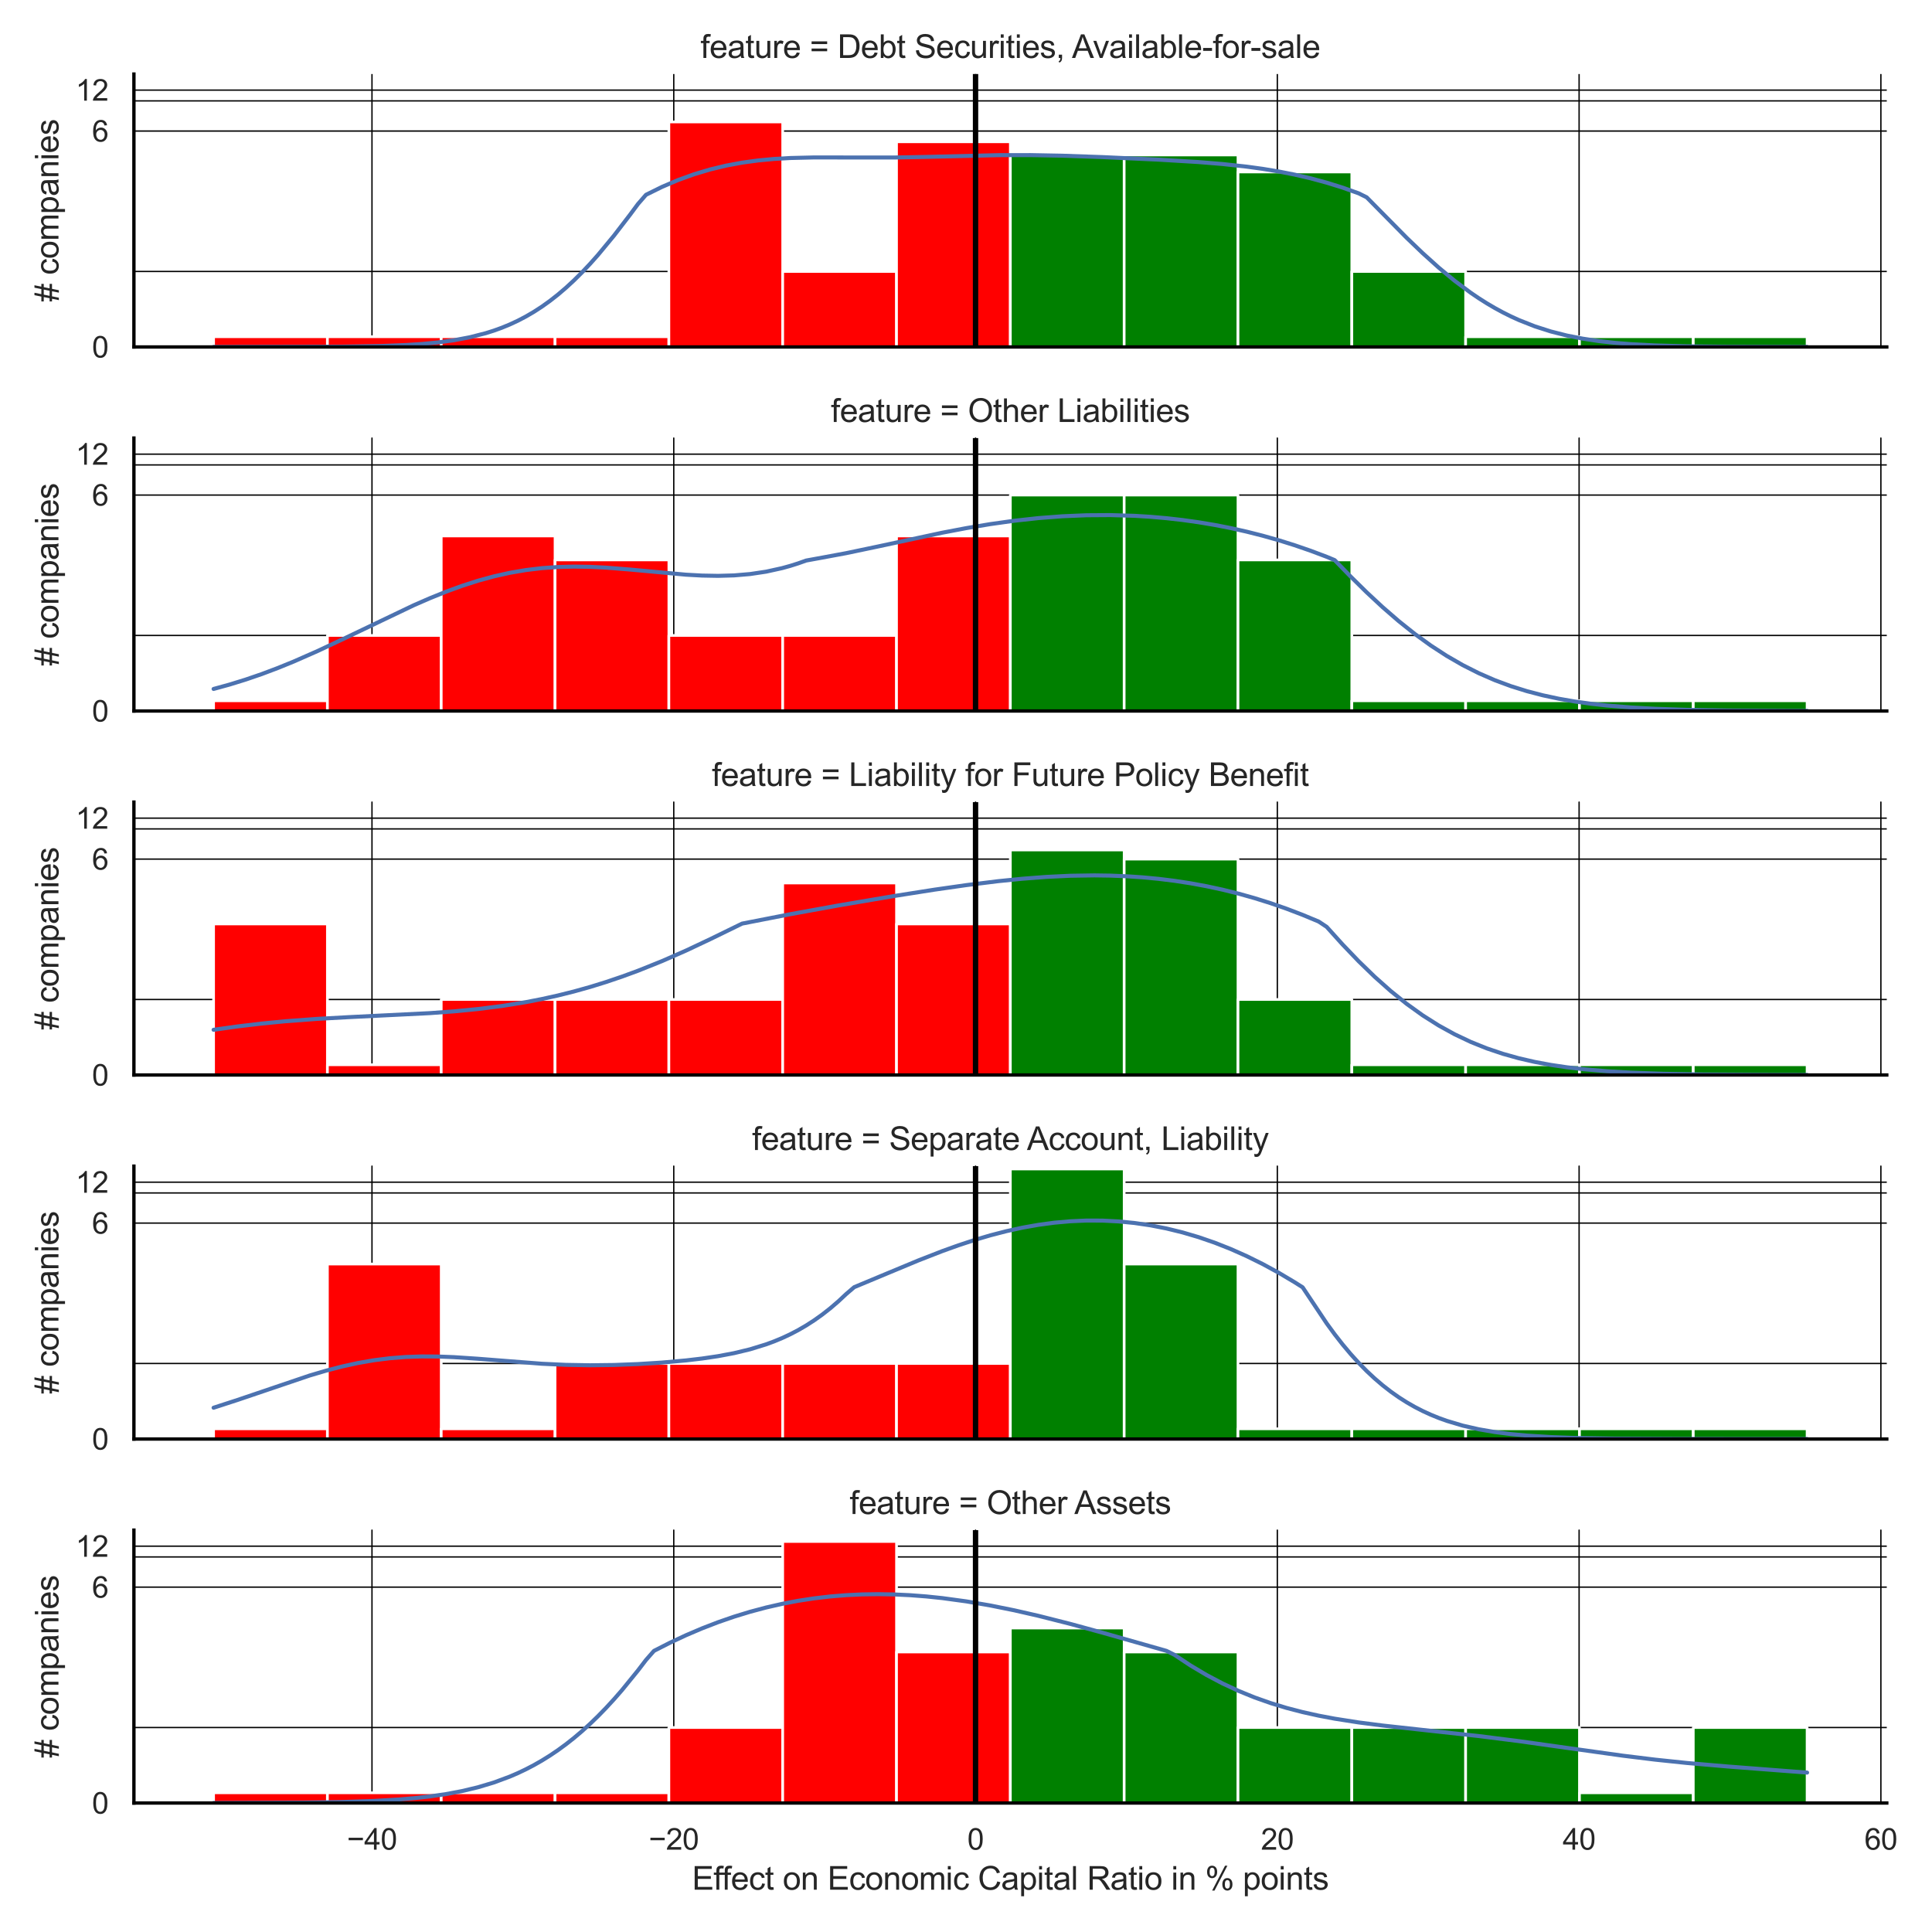 <?xml version="1.0" encoding="utf-8" standalone="no"?>
<!DOCTYPE svg PUBLIC "-//W3C//DTD SVG 1.1//EN"
  "http://www.w3.org/Graphics/SVG/1.1/DTD/svg11.dtd">
<svg xmlns:xlink="http://www.w3.org/1999/xlink" width="720pt" height="720pt" viewBox="0 0 720 720" xmlns="http://www.w3.org/2000/svg" version="1.1">
 <defs>
  <style type="text/css">*{stroke-linejoin: round; stroke-linecap: butt}</style>
 </defs>
 <g id="figure_1">
  <g id="patch_1">
   <path d="M 0 720 
L 720 720 
L 720 0 
L 0 0 
z
" style="fill: #ffffff"/>
  </g>
  <g id="axes_1">
   <g id="patch_2">
    <path d="M 49.905 129.303 
L 703.147 129.303 
L 703.147 27.6 
L 49.905 27.6 
z
" style="fill: #ffffff"/>
   </g>
   <g id="matplotlib.axis_1">
    <g id="xtick_1">
     <g id="line2d_1">
      <path d="M 138.627 129.303 
L 138.627 27.6 
" clip-path="url(#pabaa10fa9d)" style="fill: none; stroke: #000000; stroke-width: 0.5; stroke-linecap: round"/>
     </g>
    </g>
    <g id="xtick_2">
     <g id="line2d_2">
      <path d="M 251.092 129.303 
L 251.092 27.6 
" clip-path="url(#pabaa10fa9d)" style="fill: none; stroke: #000000; stroke-width: 0.5; stroke-linecap: round"/>
     </g>
    </g>
    <g id="xtick_3">
     <g id="line2d_3">
      <path d="M 363.556 129.303 
L 363.556 27.6 
" clip-path="url(#pabaa10fa9d)" style="fill: none; stroke: #000000; stroke-width: 0.5; stroke-linecap: round"/>
     </g>
    </g>
    <g id="xtick_4">
     <g id="line2d_4">
      <path d="M 476.021 129.303 
L 476.021 27.6 
" clip-path="url(#pabaa10fa9d)" style="fill: none; stroke: #000000; stroke-width: 0.5; stroke-linecap: round"/>
     </g>
    </g>
    <g id="xtick_5">
     <g id="line2d_5">
      <path d="M 588.486 129.303 
L 588.486 27.6 
" clip-path="url(#pabaa10fa9d)" style="fill: none; stroke: #000000; stroke-width: 0.5; stroke-linecap: round"/>
     </g>
    </g>
    <g id="xtick_6">
     <g id="line2d_6">
      <path d="M 700.95 129.303 
L 700.95 27.6 
" clip-path="url(#pabaa10fa9d)" style="fill: none; stroke: #000000; stroke-width: 0.5; stroke-linecap: round"/>
     </g>
    </g>
   </g>
   <g id="matplotlib.axis_2">
    <g id="ytick_1">
     <g id="line2d_7">
      <path d="M 49.905 129.303 
L 703.147 129.303 
" clip-path="url(#pabaa10fa9d)" style="fill: none; stroke: #000000; stroke-width: 0.5; stroke-linecap: round"/>
     </g>
     <g id="text_1">
      <!-- 0 -->
      <g style="fill: #262626" transform="translate(34.288 133.24) scale(0.11 -0.11)">
       <defs>
        <path id="ArialMT-30" d="M 266 2259 
Q 266 3072 433 3567 
Q 600 4063 929 4331 
Q 1259 4600 1759 4600 
Q 2128 4600 2406 4451 
Q 2684 4303 2865 4023 
Q 3047 3744 3150 3342 
Q 3253 2941 3253 2259 
Q 3253 1453 3087 958 
Q 2922 463 2592 192 
Q 2263 -78 1759 -78 
Q 1097 -78 719 397 
Q 266 969 266 2259 
z
M 844 2259 
Q 844 1131 1108 757 
Q 1372 384 1759 384 
Q 2147 384 2411 759 
Q 2675 1134 2675 2259 
Q 2675 3391 2411 3762 
Q 2147 4134 1753 4134 
Q 1366 4134 1134 3806 
Q 844 3388 844 2259 
z
" transform="scale(0.016)"/>
       </defs>
       <use xlink:href="#ArialMT-30"/>
      </g>
     </g>
    </g>
    <g id="ytick_2">
     <g id="line2d_8">
      <path d="M 49.905 48.835 
L 703.147 48.835 
" clip-path="url(#pabaa10fa9d)" style="fill: none; stroke: #000000; stroke-width: 0.5; stroke-linecap: round"/>
     </g>
     <g id="text_2">
      <!-- 6 -->
      <g style="fill: #262626" transform="translate(34.288 52.772) scale(0.11 -0.11)">
       <defs>
        <path id="ArialMT-36" d="M 3184 3459 
L 2625 3416 
Q 2550 3747 2413 3897 
Q 2184 4138 1850 4138 
Q 1581 4138 1378 3988 
Q 1113 3794 959 3422 
Q 806 3050 800 2363 
Q 1003 2672 1297 2822 
Q 1591 2972 1913 2972 
Q 2475 2972 2870 2558 
Q 3266 2144 3266 1488 
Q 3266 1056 3080 686 
Q 2894 316 2569 119 
Q 2244 -78 1831 -78 
Q 1128 -78 684 439 
Q 241 956 241 2144 
Q 241 3472 731 4075 
Q 1159 4600 1884 4600 
Q 2425 4600 2770 4297 
Q 3116 3994 3184 3459 
z
M 888 1484 
Q 888 1194 1011 928 
Q 1134 663 1356 523 
Q 1578 384 1822 384 
Q 2178 384 2434 671 
Q 2691 959 2691 1453 
Q 2691 1928 2437 2201 
Q 2184 2475 1800 2475 
Q 1419 2475 1153 2201 
Q 888 1928 888 1484 
z
" transform="scale(0.016)"/>
       </defs>
       <use xlink:href="#ArialMT-36"/>
      </g>
     </g>
    </g>
    <g id="ytick_3">
     <g id="line2d_9">
      <path d="M 49.905 33.584 
L 703.147 33.584 
" clip-path="url(#pabaa10fa9d)" style="fill: none; stroke: #000000; stroke-width: 0.5; stroke-linecap: round"/>
     </g>
     <g id="text_3">
      <!-- 12 -->
      <g style="fill: #262626" transform="translate(28.171 37.52) scale(0.11 -0.11)">
       <defs>
        <path id="ArialMT-31" d="M 2384 0 
L 1822 0 
L 1822 3584 
Q 1619 3391 1289 3197 
Q 959 3003 697 2906 
L 697 3450 
Q 1169 3672 1522 3987 
Q 1875 4303 2022 4600 
L 2384 4600 
L 2384 0 
z
" transform="scale(0.016)"/>
        <path id="ArialMT-32" d="M 3222 541 
L 3222 0 
L 194 0 
Q 188 203 259 391 
Q 375 700 629 1000 
Q 884 1300 1366 1694 
Q 2113 2306 2375 2664 
Q 2638 3022 2638 3341 
Q 2638 3675 2398 3904 
Q 2159 4134 1775 4134 
Q 1369 4134 1125 3890 
Q 881 3647 878 3216 
L 300 3275 
Q 359 3922 746 4261 
Q 1134 4600 1788 4600 
Q 2447 4600 2831 4234 
Q 3216 3869 3216 3328 
Q 3216 3053 3103 2787 
Q 2991 2522 2730 2228 
Q 2469 1934 1863 1422 
Q 1356 997 1212 845 
Q 1069 694 975 541 
L 3222 541 
z
" transform="scale(0.016)"/>
       </defs>
       <use xlink:href="#ArialMT-31"/>
       <use xlink:href="#ArialMT-32" x="55.615"/>
      </g>
     </g>
    </g>
    <g id="ytick_4">
     <g id="line2d_10">
      <path d="M 49.905 101.156 
L 703.147 101.156 
" clip-path="url(#pabaa10fa9d)" style="fill: none; stroke: #000000; stroke-width: 0.5; stroke-linecap: round"/>
     </g>
    </g>
    <g id="ytick_5">
     <g id="line2d_11">
      <path d="M 49.905 37.595 
L 703.147 37.595 
" clip-path="url(#pabaa10fa9d)" style="fill: none; stroke: #000000; stroke-width: 0.5; stroke-linecap: round"/>
     </g>
    </g>
    <g id="text_4">
     <!-- # companies -->
     <g style="fill: #262626" transform="translate(21.786 112.469) rotate(-90) scale(0.12 -0.12)">
      <defs>
       <path id="ArialMT-23" d="M 322 -78 
L 594 1253 
L 66 1253 
L 66 1719 
L 688 1719 
L 919 2853 
L 66 2853 
L 66 3319 
L 1013 3319 
L 1284 4659 
L 1753 4659 
L 1481 3319 
L 2466 3319 
L 2738 4659 
L 3209 4659 
L 2938 3319 
L 3478 3319 
L 3478 2853 
L 2844 2853 
L 2609 1719 
L 3478 1719 
L 3478 1253 
L 2516 1253 
L 2244 -78 
L 1775 -78 
L 2044 1253 
L 1063 1253 
L 791 -78 
L 322 -78 
z
M 1156 1719 
L 2138 1719 
L 2372 2853 
L 1388 2853 
L 1156 1719 
z
" transform="scale(0.016)"/>
       <path id="ArialMT-20" transform="scale(0.016)"/>
       <path id="ArialMT-63" d="M 2588 1216 
L 3141 1144 
Q 3050 572 2676 248 
Q 2303 -75 1759 -75 
Q 1078 -75 664 370 
Q 250 816 250 1647 
Q 250 2184 428 2587 
Q 606 2991 970 3192 
Q 1334 3394 1763 3394 
Q 2303 3394 2647 3120 
Q 2991 2847 3088 2344 
L 2541 2259 
Q 2463 2594 2264 2762 
Q 2066 2931 1784 2931 
Q 1359 2931 1093 2626 
Q 828 2322 828 1663 
Q 828 994 1084 691 
Q 1341 388 1753 388 
Q 2084 388 2306 591 
Q 2528 794 2588 1216 
z
" transform="scale(0.016)"/>
       <path id="ArialMT-6f" d="M 213 1659 
Q 213 2581 725 3025 
Q 1153 3394 1769 3394 
Q 2453 3394 2887 2945 
Q 3322 2497 3322 1706 
Q 3322 1066 3130 698 
Q 2938 331 2570 128 
Q 2203 -75 1769 -75 
Q 1072 -75 642 372 
Q 213 819 213 1659 
z
M 791 1659 
Q 791 1022 1069 705 
Q 1347 388 1769 388 
Q 2188 388 2466 706 
Q 2744 1025 2744 1678 
Q 2744 2294 2464 2611 
Q 2184 2928 1769 2928 
Q 1347 2928 1069 2612 
Q 791 2297 791 1659 
z
" transform="scale(0.016)"/>
       <path id="ArialMT-6d" d="M 422 0 
L 422 3319 
L 925 3319 
L 925 2853 
Q 1081 3097 1340 3245 
Q 1600 3394 1931 3394 
Q 2300 3394 2536 3241 
Q 2772 3088 2869 2813 
Q 3263 3394 3894 3394 
Q 4388 3394 4653 3120 
Q 4919 2847 4919 2278 
L 4919 0 
L 4359 0 
L 4359 2091 
Q 4359 2428 4304 2576 
Q 4250 2725 4106 2815 
Q 3963 2906 3769 2906 
Q 3419 2906 3187 2673 
Q 2956 2441 2956 1928 
L 2956 0 
L 2394 0 
L 2394 2156 
Q 2394 2531 2256 2718 
Q 2119 2906 1806 2906 
Q 1569 2906 1367 2781 
Q 1166 2656 1075 2415 
Q 984 2175 984 1722 
L 984 0 
L 422 0 
z
" transform="scale(0.016)"/>
       <path id="ArialMT-70" d="M 422 -1272 
L 422 3319 
L 934 3319 
L 934 2888 
Q 1116 3141 1344 3267 
Q 1572 3394 1897 3394 
Q 2322 3394 2647 3175 
Q 2972 2956 3137 2557 
Q 3303 2159 3303 1684 
Q 3303 1175 3120 767 
Q 2938 359 2589 142 
Q 2241 -75 1856 -75 
Q 1575 -75 1351 44 
Q 1128 163 984 344 
L 984 -1272 
L 422 -1272 
z
M 931 1641 
Q 931 1000 1190 694 
Q 1450 388 1819 388 
Q 2194 388 2461 705 
Q 2728 1022 2728 1688 
Q 2728 2322 2467 2637 
Q 2206 2953 1844 2953 
Q 1484 2953 1207 2617 
Q 931 2281 931 1641 
z
" transform="scale(0.016)"/>
       <path id="ArialMT-61" d="M 2588 409 
Q 2275 144 1986 34 
Q 1697 -75 1366 -75 
Q 819 -75 525 192 
Q 231 459 231 875 
Q 231 1119 342 1320 
Q 453 1522 633 1644 
Q 813 1766 1038 1828 
Q 1203 1872 1538 1913 
Q 2219 1994 2541 2106 
Q 2544 2222 2544 2253 
Q 2544 2597 2384 2738 
Q 2169 2928 1744 2928 
Q 1347 2928 1158 2789 
Q 969 2650 878 2297 
L 328 2372 
Q 403 2725 575 2942 
Q 747 3159 1072 3276 
Q 1397 3394 1825 3394 
Q 2250 3394 2515 3294 
Q 2781 3194 2906 3042 
Q 3031 2891 3081 2659 
Q 3109 2516 3109 2141 
L 3109 1391 
Q 3109 606 3145 398 
Q 3181 191 3288 0 
L 2700 0 
Q 2613 175 2588 409 
z
M 2541 1666 
Q 2234 1541 1622 1453 
Q 1275 1403 1131 1340 
Q 988 1278 909 1158 
Q 831 1038 831 891 
Q 831 666 1001 516 
Q 1172 366 1500 366 
Q 1825 366 2078 508 
Q 2331 650 2450 897 
Q 2541 1088 2541 1459 
L 2541 1666 
z
" transform="scale(0.016)"/>
       <path id="ArialMT-6e" d="M 422 0 
L 422 3319 
L 928 3319 
L 928 2847 
Q 1294 3394 1984 3394 
Q 2284 3394 2536 3286 
Q 2788 3178 2913 3003 
Q 3038 2828 3088 2588 
Q 3119 2431 3119 2041 
L 3119 0 
L 2556 0 
L 2556 2019 
Q 2556 2363 2490 2533 
Q 2425 2703 2258 2804 
Q 2091 2906 1866 2906 
Q 1506 2906 1245 2678 
Q 984 2450 984 1813 
L 984 0 
L 422 0 
z
" transform="scale(0.016)"/>
       <path id="ArialMT-69" d="M 425 3934 
L 425 4581 
L 988 4581 
L 988 3934 
L 425 3934 
z
M 425 0 
L 425 3319 
L 988 3319 
L 988 0 
L 425 0 
z
" transform="scale(0.016)"/>
       <path id="ArialMT-65" d="M 2694 1069 
L 3275 997 
Q 3138 488 2766 206 
Q 2394 -75 1816 -75 
Q 1088 -75 661 373 
Q 234 822 234 1631 
Q 234 2469 665 2931 
Q 1097 3394 1784 3394 
Q 2450 3394 2872 2941 
Q 3294 2488 3294 1666 
Q 3294 1616 3291 1516 
L 816 1516 
Q 847 969 1125 678 
Q 1403 388 1819 388 
Q 2128 388 2347 550 
Q 2566 713 2694 1069 
z
M 847 1978 
L 2700 1978 
Q 2663 2397 2488 2606 
Q 2219 2931 1791 2931 
Q 1403 2931 1139 2672 
Q 875 2413 847 1978 
z
" transform="scale(0.016)"/>
       <path id="ArialMT-73" d="M 197 991 
L 753 1078 
Q 800 744 1014 566 
Q 1228 388 1613 388 
Q 2000 388 2187 545 
Q 2375 703 2375 916 
Q 2375 1106 2209 1216 
Q 2094 1291 1634 1406 
Q 1016 1563 777 1677 
Q 538 1791 414 1992 
Q 291 2194 291 2438 
Q 291 2659 392 2848 
Q 494 3038 669 3163 
Q 800 3259 1026 3326 
Q 1253 3394 1513 3394 
Q 1903 3394 2198 3281 
Q 2494 3169 2634 2976 
Q 2775 2784 2828 2463 
L 2278 2388 
Q 2241 2644 2061 2787 
Q 1881 2931 1553 2931 
Q 1166 2931 1000 2803 
Q 834 2675 834 2503 
Q 834 2394 903 2306 
Q 972 2216 1119 2156 
Q 1203 2125 1616 2013 
Q 2213 1853 2448 1751 
Q 2684 1650 2818 1456 
Q 2953 1263 2953 975 
Q 2953 694 2789 445 
Q 2625 197 2315 61 
Q 2006 -75 1616 -75 
Q 969 -75 630 194 
Q 291 463 197 991 
z
" transform="scale(0.016)"/>
      </defs>
      <use xlink:href="#ArialMT-23"/>
      <use xlink:href="#ArialMT-20" x="55.615"/>
      <use xlink:href="#ArialMT-63" x="83.398"/>
      <use xlink:href="#ArialMT-6f" x="133.398"/>
      <use xlink:href="#ArialMT-6d" x="189.014"/>
      <use xlink:href="#ArialMT-70" x="272.314"/>
      <use xlink:href="#ArialMT-61" x="327.93"/>
      <use xlink:href="#ArialMT-6e" x="383.545"/>
      <use xlink:href="#ArialMT-69" x="439.16"/>
      <use xlink:href="#ArialMT-65" x="461.377"/>
      <use xlink:href="#ArialMT-73" x="516.992"/>
     </g>
    </g>
   </g>
   <g id="patch_3">
    <path d="M 79.598 129.303 
L 122.016 129.303 
L 122.016 125.492 
L 79.598 125.492 
z
" clip-path="url(#pabaa10fa9d)" style="fill: #ff0000; stroke: #ffffff; stroke-linejoin: miter"/>
   </g>
   <g id="patch_4">
    <path d="M 122.016 129.303 
L 164.434 129.303 
L 164.434 125.492 
L 122.016 125.492 
z
" clip-path="url(#pabaa10fa9d)" style="fill: #ff0000; stroke: #ffffff; stroke-linejoin: miter"/>
   </g>
   <g id="patch_5">
    <path d="M 164.434 129.303 
L 206.853 129.303 
L 206.853 125.492 
L 164.434 125.492 
z
" clip-path="url(#pabaa10fa9d)" style="fill: #ff0000; stroke: #ffffff; stroke-linejoin: miter"/>
   </g>
   <g id="patch_6">
    <path d="M 206.853 129.303 
L 249.271 129.303 
L 249.271 125.492 
L 206.853 125.492 
z
" clip-path="url(#pabaa10fa9d)" style="fill: #ff0000; stroke: #ffffff; stroke-linejoin: miter"/>
   </g>
   <g id="patch_7">
    <path d="M 249.271 129.303 
L 291.689 129.303 
L 291.689 45.443 
L 249.271 45.443 
z
" clip-path="url(#pabaa10fa9d)" style="fill: #ff0000; stroke: #ffffff; stroke-linejoin: miter"/>
   </g>
   <g id="patch_8">
    <path d="M 291.689 129.303 
L 334.108 129.303 
L 334.108 101.156 
L 291.689 101.156 
z
" clip-path="url(#pabaa10fa9d)" style="fill: #ff0000; stroke: #ffffff; stroke-linejoin: miter"/>
   </g>
   <g id="patch_9">
    <path d="M 334.108 129.303 
L 376.526 129.303 
L 376.526 52.847 
L 334.108 52.847 
z
" clip-path="url(#pabaa10fa9d)" style="fill: #ff0000; stroke: #ffffff; stroke-linejoin: miter"/>
   </g>
   <g id="patch_10">
    <path d="M 376.526 129.303 
L 418.944 129.303 
L 418.944 57.757 
L 376.526 57.757 
z
" clip-path="url(#pabaa10fa9d)" style="fill: #008000; stroke: #ffffff; stroke-linejoin: miter"/>
   </g>
   <g id="patch_11">
    <path d="M 418.944 129.303 
L 461.363 129.303 
L 461.363 57.757 
L 418.944 57.757 
z
" clip-path="url(#pabaa10fa9d)" style="fill: #008000; stroke: #ffffff; stroke-linejoin: miter"/>
   </g>
   <g id="patch_12">
    <path d="M 461.363 129.303 
L 503.781 129.303 
L 503.781 64.087 
L 461.363 64.087 
z
" clip-path="url(#pabaa10fa9d)" style="fill: #008000; stroke: #ffffff; stroke-linejoin: miter"/>
   </g>
   <g id="patch_13">
    <path d="M 503.781 129.303 
L 546.199 129.303 
L 546.199 101.156 
L 503.781 101.156 
z
" clip-path="url(#pabaa10fa9d)" style="fill: #008000; stroke: #ffffff; stroke-linejoin: miter"/>
   </g>
   <g id="patch_14">
    <path d="M 546.199 129.303 
L 588.618 129.303 
L 588.618 125.492 
L 546.199 125.492 
z
" clip-path="url(#pabaa10fa9d)" style="fill: #008000; stroke: #ffffff; stroke-linejoin: miter"/>
   </g>
   <g id="patch_15">
    <path d="M 588.618 129.303 
L 631.036 129.303 
L 631.036 125.492 
L 588.618 125.492 
z
" clip-path="url(#pabaa10fa9d)" style="fill: #008000; stroke: #ffffff; stroke-linejoin: miter"/>
   </g>
   <g id="patch_16">
    <path d="M 631.036 129.303 
L 673.454 129.303 
L 673.454 125.492 
L 631.036 125.492 
z
" clip-path="url(#pabaa10fa9d)" style="fill: #008000; stroke: #ffffff; stroke-linejoin: miter"/>
   </g>
   <g id="line2d_12">
    <path d="M 79.598 129.302 
L 127.345 129.2 
L 142.266 128.942 
L 151.219 128.582 
L 157.187 128.19 
L 163.156 127.62 
L 169.124 126.809 
L 175.092 125.683 
L 181.061 124.156 
L 184.045 123.212 
L 187.029 122.132 
L 190.013 120.903 
L 192.998 119.514 
L 195.982 117.953 
L 198.966 116.209 
L 201.95 114.274 
L 204.934 112.14 
L 207.919 109.801 
L 210.903 107.254 
L 213.887 104.499 
L 216.871 101.539 
L 219.855 98.379 
L 222.84 95.029 
L 228.808 87.816 
L 234.776 80.05 
L 237.761 76.022 
L 240.745 72.593 
L 246.713 69.649 
L 252.682 67.105 
L 258.65 64.948 
L 264.618 63.162 
L 270.587 61.726 
L 276.555 60.613 
L 282.524 59.795 
L 288.492 59.233 
L 294.46 58.887 
L 303.413 58.671 
L 315.35 58.688 
L 333.255 58.699 
L 345.192 58.475 
L 372.05 57.82 
L 383.987 57.803 
L 395.923 58.025 
L 410.844 58.546 
L 431.734 59.5 
L 446.655 60.394 
L 455.607 61.126 
L 464.56 62.097 
L 470.528 62.917 
L 476.497 63.902 
L 482.465 65.075 
L 488.434 66.456 
L 494.402 68.067 
L 500.37 69.926 
L 506.339 72.049 
L 509.323 73.536 
L 524.244 88.646 
L 530.212 94.367 
L 536.181 99.738 
L 542.149 104.674 
L 548.118 109.117 
L 551.102 111.142 
L 554.086 113.032 
L 557.07 114.788 
L 560.055 116.41 
L 563.039 117.9 
L 566.023 119.262 
L 571.991 121.621 
L 577.96 123.531 
L 583.928 125.044 
L 589.897 126.218 
L 595.865 127.11 
L 601.833 127.773 
L 607.802 128.256 
L 616.754 128.731 
L 628.691 129.064 
L 643.612 129.231 
L 673.454 129.299 
L 673.454 129.299 
" clip-path="url(#pabaa10fa9d)" style="fill: none; stroke: #4c72b0; stroke-width: 1.5; stroke-linecap: round"/>
   </g>
   <g id="line2d_13">
    <path d="M 363.556 129.303 
L 363.556 27.6 
" clip-path="url(#pabaa10fa9d)" style="fill: none; stroke: #000000; stroke-width: 2; stroke-linecap: round"/>
   </g>
   <g id="patch_17">
    <path d="M 49.905 129.303 
L 49.905 27.6 
" style="fill: none; stroke: #000000; stroke-width: 1.25; stroke-linejoin: miter; stroke-linecap: square"/>
   </g>
   <g id="patch_18">
    <path d="M 49.905 129.303 
L 703.147 129.303 
" style="fill: none; stroke: #000000; stroke-width: 1.25; stroke-linejoin: miter; stroke-linecap: square"/>
   </g>
   <g id="text_5">
    <!-- feature = Debt Securities, Available-for-sale -->
    <g style="fill: #262626" transform="translate(261.078 21.6) scale(0.12 -0.12)">
     <defs>
      <path id="ArialMT-66" d="M 556 0 
L 556 2881 
L 59 2881 
L 59 3319 
L 556 3319 
L 556 3672 
Q 556 4006 616 4169 
Q 697 4388 901 4523 
Q 1106 4659 1475 4659 
Q 1713 4659 2000 4603 
L 1916 4113 
Q 1741 4144 1584 4144 
Q 1328 4144 1222 4034 
Q 1116 3925 1116 3625 
L 1116 3319 
L 1763 3319 
L 1763 2881 
L 1116 2881 
L 1116 0 
L 556 0 
z
" transform="scale(0.016)"/>
      <path id="ArialMT-74" d="M 1650 503 
L 1731 6 
Q 1494 -44 1306 -44 
Q 1000 -44 831 53 
Q 663 150 594 308 
Q 525 466 525 972 
L 525 2881 
L 113 2881 
L 113 3319 
L 525 3319 
L 525 4141 
L 1084 4478 
L 1084 3319 
L 1650 3319 
L 1650 2881 
L 1084 2881 
L 1084 941 
Q 1084 700 1114 631 
Q 1144 563 1211 522 
Q 1278 481 1403 481 
Q 1497 481 1650 503 
z
" transform="scale(0.016)"/>
      <path id="ArialMT-75" d="M 2597 0 
L 2597 488 
Q 2209 -75 1544 -75 
Q 1250 -75 995 37 
Q 741 150 617 320 
Q 494 491 444 738 
Q 409 903 409 1263 
L 409 3319 
L 972 3319 
L 972 1478 
Q 972 1038 1006 884 
Q 1059 663 1231 536 
Q 1403 409 1656 409 
Q 1909 409 2131 539 
Q 2353 669 2445 892 
Q 2538 1116 2538 1541 
L 2538 3319 
L 3100 3319 
L 3100 0 
L 2597 0 
z
" transform="scale(0.016)"/>
      <path id="ArialMT-72" d="M 416 0 
L 416 3319 
L 922 3319 
L 922 2816 
Q 1116 3169 1280 3281 
Q 1444 3394 1641 3394 
Q 1925 3394 2219 3213 
L 2025 2691 
Q 1819 2813 1613 2813 
Q 1428 2813 1281 2702 
Q 1134 2591 1072 2394 
Q 978 2094 978 1738 
L 978 0 
L 416 0 
z
" transform="scale(0.016)"/>
      <path id="ArialMT-3d" d="M 3381 2694 
L 356 2694 
L 356 3219 
L 3381 3219 
L 3381 2694 
z
M 3381 1303 
L 356 1303 
L 356 1828 
L 3381 1828 
L 3381 1303 
z
" transform="scale(0.016)"/>
      <path id="ArialMT-44" d="M 494 0 
L 494 4581 
L 2072 4581 
Q 2606 4581 2888 4516 
Q 3281 4425 3559 4188 
Q 3922 3881 4101 3404 
Q 4281 2928 4281 2316 
Q 4281 1794 4159 1391 
Q 4038 988 3847 723 
Q 3656 459 3429 307 
Q 3203 156 2883 78 
Q 2563 0 2147 0 
L 494 0 
z
M 1100 541 
L 2078 541 
Q 2531 541 2789 625 
Q 3047 709 3200 863 
Q 3416 1078 3536 1442 
Q 3656 1806 3656 2325 
Q 3656 3044 3420 3430 
Q 3184 3816 2847 3947 
Q 2603 4041 2063 4041 
L 1100 4041 
L 1100 541 
z
" transform="scale(0.016)"/>
      <path id="ArialMT-62" d="M 941 0 
L 419 0 
L 419 4581 
L 981 4581 
L 981 2947 
Q 1338 3394 1891 3394 
Q 2197 3394 2470 3270 
Q 2744 3147 2920 2923 
Q 3097 2700 3197 2384 
Q 3297 2069 3297 1709 
Q 3297 856 2875 390 
Q 2453 -75 1863 -75 
Q 1275 -75 941 416 
L 941 0 
z
M 934 1684 
Q 934 1088 1097 822 
Q 1363 388 1816 388 
Q 2184 388 2453 708 
Q 2722 1028 2722 1663 
Q 2722 2313 2464 2622 
Q 2206 2931 1841 2931 
Q 1472 2931 1203 2611 
Q 934 2291 934 1684 
z
" transform="scale(0.016)"/>
      <path id="ArialMT-53" d="M 288 1472 
L 859 1522 
Q 900 1178 1048 958 
Q 1197 738 1509 602 
Q 1822 466 2213 466 
Q 2559 466 2825 569 
Q 3091 672 3220 851 
Q 3350 1031 3350 1244 
Q 3350 1459 3225 1620 
Q 3100 1781 2813 1891 
Q 2628 1963 1997 2114 
Q 1366 2266 1113 2400 
Q 784 2572 623 2826 
Q 463 3081 463 3397 
Q 463 3744 659 4045 
Q 856 4347 1234 4503 
Q 1613 4659 2075 4659 
Q 2584 4659 2973 4495 
Q 3363 4331 3572 4012 
Q 3781 3694 3797 3291 
L 3216 3247 
Q 3169 3681 2898 3903 
Q 2628 4125 2100 4125 
Q 1550 4125 1298 3923 
Q 1047 3722 1047 3438 
Q 1047 3191 1225 3031 
Q 1400 2872 2139 2705 
Q 2878 2538 3153 2413 
Q 3553 2228 3743 1945 
Q 3934 1663 3934 1294 
Q 3934 928 3725 604 
Q 3516 281 3123 101 
Q 2731 -78 2241 -78 
Q 1619 -78 1198 103 
Q 778 284 539 648 
Q 300 1013 288 1472 
z
" transform="scale(0.016)"/>
      <path id="ArialMT-2c" d="M 569 0 
L 569 641 
L 1209 641 
L 1209 0 
Q 1209 -353 1084 -570 
Q 959 -788 688 -906 
L 531 -666 
Q 709 -588 793 -436 
Q 878 -284 888 0 
L 569 0 
z
" transform="scale(0.016)"/>
      <path id="ArialMT-41" d="M -9 0 
L 1750 4581 
L 2403 4581 
L 4278 0 
L 3588 0 
L 3053 1388 
L 1138 1388 
L 634 0 
L -9 0 
z
M 1313 1881 
L 2866 1881 
L 2388 3150 
Q 2169 3728 2063 4100 
Q 1975 3659 1816 3225 
L 1313 1881 
z
" transform="scale(0.016)"/>
      <path id="ArialMT-76" d="M 1344 0 
L 81 3319 
L 675 3319 
L 1388 1331 
Q 1503 1009 1600 663 
Q 1675 925 1809 1294 
L 2547 3319 
L 3125 3319 
L 1869 0 
L 1344 0 
z
" transform="scale(0.016)"/>
      <path id="ArialMT-6c" d="M 409 0 
L 409 4581 
L 972 4581 
L 972 0 
L 409 0 
z
" transform="scale(0.016)"/>
      <path id="ArialMT-2d" d="M 203 1375 
L 203 1941 
L 1931 1941 
L 1931 1375 
L 203 1375 
z
" transform="scale(0.016)"/>
     </defs>
     <use xlink:href="#ArialMT-66"/>
     <use xlink:href="#ArialMT-65" x="27.783"/>
     <use xlink:href="#ArialMT-61" x="83.398"/>
     <use xlink:href="#ArialMT-74" x="139.014"/>
     <use xlink:href="#ArialMT-75" x="166.797"/>
     <use xlink:href="#ArialMT-72" x="222.412"/>
     <use xlink:href="#ArialMT-65" x="255.713"/>
     <use xlink:href="#ArialMT-20" x="311.328"/>
     <use xlink:href="#ArialMT-3d" x="339.111"/>
     <use xlink:href="#ArialMT-20" x="397.51"/>
     <use xlink:href="#ArialMT-44" x="425.293"/>
     <use xlink:href="#ArialMT-65" x="497.51"/>
     <use xlink:href="#ArialMT-62" x="553.125"/>
     <use xlink:href="#ArialMT-74" x="608.74"/>
     <use xlink:href="#ArialMT-20" x="636.523"/>
     <use xlink:href="#ArialMT-53" x="664.307"/>
     <use xlink:href="#ArialMT-65" x="731.006"/>
     <use xlink:href="#ArialMT-63" x="786.621"/>
     <use xlink:href="#ArialMT-75" x="836.621"/>
     <use xlink:href="#ArialMT-72" x="892.236"/>
     <use xlink:href="#ArialMT-69" x="925.537"/>
     <use xlink:href="#ArialMT-74" x="947.754"/>
     <use xlink:href="#ArialMT-69" x="975.537"/>
     <use xlink:href="#ArialMT-65" x="997.754"/>
     <use xlink:href="#ArialMT-73" x="1053.369"/>
     <use xlink:href="#ArialMT-2c" x="1103.369"/>
     <use xlink:href="#ArialMT-20" x="1131.152"/>
     <use xlink:href="#ArialMT-41" x="1153.436"/>
     <use xlink:href="#ArialMT-76" x="1218.385"/>
     <use xlink:href="#ArialMT-61" x="1268.385"/>
     <use xlink:href="#ArialMT-69" x="1324"/>
     <use xlink:href="#ArialMT-6c" x="1346.217"/>
     <use xlink:href="#ArialMT-61" x="1368.434"/>
     <use xlink:href="#ArialMT-62" x="1424.049"/>
     <use xlink:href="#ArialMT-6c" x="1479.664"/>
     <use xlink:href="#ArialMT-65" x="1501.881"/>
     <use xlink:href="#ArialMT-2d" x="1557.496"/>
     <use xlink:href="#ArialMT-66" x="1590.797"/>
     <use xlink:href="#ArialMT-6f" x="1618.58"/>
     <use xlink:href="#ArialMT-72" x="1674.195"/>
     <use xlink:href="#ArialMT-2d" x="1707.496"/>
     <use xlink:href="#ArialMT-73" x="1740.797"/>
     <use xlink:href="#ArialMT-61" x="1790.797"/>
     <use xlink:href="#ArialMT-6c" x="1846.412"/>
     <use xlink:href="#ArialMT-65" x="1868.629"/>
    </g>
   </g>
  </g>
  <g id="axes_2">
   <g id="patch_19">
    <path d="M 49.905 264.962 
L 703.147 264.962 
L 703.147 163.259 
L 49.905 163.259 
z
" style="fill: #ffffff"/>
   </g>
   <g id="matplotlib.axis_3">
    <g id="xtick_7">
     <g id="line2d_14">
      <path d="M 138.627 264.962 
L 138.627 163.259 
" clip-path="url(#p09c3caae0b)" style="fill: none; stroke: #000000; stroke-width: 0.5; stroke-linecap: round"/>
     </g>
    </g>
    <g id="xtick_8">
     <g id="line2d_15">
      <path d="M 251.092 264.962 
L 251.092 163.259 
" clip-path="url(#p09c3caae0b)" style="fill: none; stroke: #000000; stroke-width: 0.5; stroke-linecap: round"/>
     </g>
    </g>
    <g id="xtick_9">
     <g id="line2d_16">
      <path d="M 363.556 264.962 
L 363.556 163.259 
" clip-path="url(#p09c3caae0b)" style="fill: none; stroke: #000000; stroke-width: 0.5; stroke-linecap: round"/>
     </g>
    </g>
    <g id="xtick_10">
     <g id="line2d_17">
      <path d="M 476.021 264.962 
L 476.021 163.259 
" clip-path="url(#p09c3caae0b)" style="fill: none; stroke: #000000; stroke-width: 0.5; stroke-linecap: round"/>
     </g>
    </g>
    <g id="xtick_11">
     <g id="line2d_18">
      <path d="M 588.486 264.962 
L 588.486 163.259 
" clip-path="url(#p09c3caae0b)" style="fill: none; stroke: #000000; stroke-width: 0.5; stroke-linecap: round"/>
     </g>
    </g>
    <g id="xtick_12">
     <g id="line2d_19">
      <path d="M 700.95 264.962 
L 700.95 163.259 
" clip-path="url(#p09c3caae0b)" style="fill: none; stroke: #000000; stroke-width: 0.5; stroke-linecap: round"/>
     </g>
    </g>
   </g>
   <g id="matplotlib.axis_4">
    <g id="ytick_6">
     <g id="line2d_20">
      <path d="M 49.905 264.962 
L 703.147 264.962 
" clip-path="url(#p09c3caae0b)" style="fill: none; stroke: #000000; stroke-width: 0.5; stroke-linecap: round"/>
     </g>
     <g id="text_6">
      <!-- 0 -->
      <g style="fill: #262626" transform="translate(34.288 268.899) scale(0.11 -0.11)">
       <use xlink:href="#ArialMT-30"/>
      </g>
     </g>
    </g>
    <g id="ytick_7">
     <g id="line2d_21">
      <path d="M 49.905 184.494 
L 703.147 184.494 
" clip-path="url(#p09c3caae0b)" style="fill: none; stroke: #000000; stroke-width: 0.5; stroke-linecap: round"/>
     </g>
     <g id="text_7">
      <!-- 6 -->
      <g style="fill: #262626" transform="translate(34.288 188.431) scale(0.11 -0.11)">
       <use xlink:href="#ArialMT-36"/>
      </g>
     </g>
    </g>
    <g id="ytick_8">
     <g id="line2d_22">
      <path d="M 49.905 169.243 
L 703.147 169.243 
" clip-path="url(#p09c3caae0b)" style="fill: none; stroke: #000000; stroke-width: 0.5; stroke-linecap: round"/>
     </g>
     <g id="text_8">
      <!-- 12 -->
      <g style="fill: #262626" transform="translate(28.171 173.18) scale(0.11 -0.11)">
       <use xlink:href="#ArialMT-31"/>
       <use xlink:href="#ArialMT-32" x="55.615"/>
      </g>
     </g>
    </g>
    <g id="ytick_9">
     <g id="line2d_23">
      <path d="M 49.905 236.815 
L 703.147 236.815 
" clip-path="url(#p09c3caae0b)" style="fill: none; stroke: #000000; stroke-width: 0.5; stroke-linecap: round"/>
     </g>
    </g>
    <g id="ytick_10">
     <g id="line2d_24">
      <path d="M 49.905 173.254 
L 703.147 173.254 
" clip-path="url(#p09c3caae0b)" style="fill: none; stroke: #000000; stroke-width: 0.5; stroke-linecap: round"/>
     </g>
    </g>
    <g id="text_9">
     <!-- # companies -->
     <g style="fill: #262626" transform="translate(21.786 248.128) rotate(-90) scale(0.12 -0.12)">
      <use xlink:href="#ArialMT-23"/>
      <use xlink:href="#ArialMT-20" x="55.615"/>
      <use xlink:href="#ArialMT-63" x="83.398"/>
      <use xlink:href="#ArialMT-6f" x="133.398"/>
      <use xlink:href="#ArialMT-6d" x="189.014"/>
      <use xlink:href="#ArialMT-70" x="272.314"/>
      <use xlink:href="#ArialMT-61" x="327.93"/>
      <use xlink:href="#ArialMT-6e" x="383.545"/>
      <use xlink:href="#ArialMT-69" x="439.16"/>
      <use xlink:href="#ArialMT-65" x="461.377"/>
      <use xlink:href="#ArialMT-73" x="516.992"/>
     </g>
    </g>
   </g>
   <g id="patch_20">
    <path d="M 79.598 264.962 
L 122.016 264.962 
L 122.016 261.151 
L 79.598 261.151 
z
" clip-path="url(#p09c3caae0b)" style="fill: #ff0000; stroke: #ffffff; stroke-linejoin: miter"/>
   </g>
   <g id="patch_21">
    <path d="M 122.016 264.962 
L 164.434 264.962 
L 164.434 236.815 
L 122.016 236.815 
z
" clip-path="url(#p09c3caae0b)" style="fill: #ff0000; stroke: #ffffff; stroke-linejoin: miter"/>
   </g>
   <g id="patch_22">
    <path d="M 164.434 264.962 
L 206.853 264.962 
L 206.853 199.746 
L 164.434 199.746 
z
" clip-path="url(#p09c3caae0b)" style="fill: #ff0000; stroke: #ffffff; stroke-linejoin: miter"/>
   </g>
   <g id="patch_23">
    <path d="M 206.853 264.962 
L 249.271 264.962 
L 249.271 208.668 
L 206.853 208.668 
z
" clip-path="url(#p09c3caae0b)" style="fill: #ff0000; stroke: #ffffff; stroke-linejoin: miter"/>
   </g>
   <g id="patch_24">
    <path d="M 249.271 264.962 
L 291.689 264.962 
L 291.689 236.815 
L 249.271 236.815 
z
" clip-path="url(#p09c3caae0b)" style="fill: #ff0000; stroke: #ffffff; stroke-linejoin: miter"/>
   </g>
   <g id="patch_25">
    <path d="M 291.689 264.962 
L 334.108 264.962 
L 334.108 236.815 
L 291.689 236.815 
z
" clip-path="url(#p09c3caae0b)" style="fill: #ff0000; stroke: #ffffff; stroke-linejoin: miter"/>
   </g>
   <g id="patch_26">
    <path d="M 334.108 264.962 
L 376.526 264.962 
L 376.526 199.746 
L 334.108 199.746 
z
" clip-path="url(#p09c3caae0b)" style="fill: #ff0000; stroke: #ffffff; stroke-linejoin: miter"/>
   </g>
   <g id="patch_27">
    <path d="M 376.526 264.962 
L 418.944 264.962 
L 418.944 184.494 
L 376.526 184.494 
z
" clip-path="url(#p09c3caae0b)" style="fill: #008000; stroke: #ffffff; stroke-linejoin: miter"/>
   </g>
   <g id="patch_28">
    <path d="M 418.944 264.962 
L 461.363 264.962 
L 461.363 184.494 
L 418.944 184.494 
z
" clip-path="url(#p09c3caae0b)" style="fill: #008000; stroke: #ffffff; stroke-linejoin: miter"/>
   </g>
   <g id="patch_29">
    <path d="M 461.363 264.962 
L 503.781 264.962 
L 503.781 208.668 
L 461.363 208.668 
z
" clip-path="url(#p09c3caae0b)" style="fill: #008000; stroke: #ffffff; stroke-linejoin: miter"/>
   </g>
   <g id="patch_30">
    <path d="M 503.781 264.962 
L 546.199 264.962 
L 546.199 261.151 
L 503.781 261.151 
z
" clip-path="url(#p09c3caae0b)" style="fill: #008000; stroke: #ffffff; stroke-linejoin: miter"/>
   </g>
   <g id="patch_31">
    <path d="M 546.199 264.962 
L 588.618 264.962 
L 588.618 261.151 
L 546.199 261.151 
z
" clip-path="url(#p09c3caae0b)" style="fill: #008000; stroke: #ffffff; stroke-linejoin: miter"/>
   </g>
   <g id="patch_32">
    <path d="M 588.618 264.962 
L 631.036 264.962 
L 631.036 261.151 
L 588.618 261.151 
z
" clip-path="url(#p09c3caae0b)" style="fill: #008000; stroke: #ffffff; stroke-linejoin: miter"/>
   </g>
   <g id="patch_33">
    <path d="M 631.036 264.962 
L 673.454 264.962 
L 673.454 261.151 
L 631.036 261.151 
z
" clip-path="url(#p09c3caae0b)" style="fill: #008000; stroke: #ffffff; stroke-linejoin: miter"/>
   </g>
   <g id="line2d_25">
    <path d="M 79.598 256.751 
L 85.566 255.111 
L 91.535 253.266 
L 97.503 251.217 
L 103.471 248.97 
L 109.44 246.541 
L 118.392 242.601 
L 127.345 238.395 
L 154.203 225.555 
L 160.171 222.953 
L 166.14 220.542 
L 172.108 218.359 
L 178.077 216.437 
L 184.045 214.801 
L 190.013 213.468 
L 195.982 212.444 
L 201.95 211.728 
L 207.919 211.306 
L 213.887 211.156 
L 219.855 211.247 
L 225.824 211.54 
L 234.776 212.252 
L 255.666 214.168 
L 261.634 214.495 
L 267.603 214.604 
L 273.571 214.434 
L 279.539 213.929 
L 285.508 213.039 
L 291.476 211.724 
L 294.46 210.898 
L 297.445 209.955 
L 300.429 208.895 
L 306.397 207.805 
L 315.35 206.144 
L 327.287 203.641 
L 351.16 198.522 
L 360.113 196.815 
L 369.066 195.316 
L 378.018 194.063 
L 386.971 193.083 
L 395.923 192.397 
L 404.876 192.019 
L 413.829 191.96 
L 422.781 192.23 
L 428.75 192.596 
L 434.718 193.116 
L 440.686 193.792 
L 446.655 194.628 
L 452.623 195.626 
L 458.592 196.79 
L 464.56 198.125 
L 470.528 199.634 
L 476.497 201.321 
L 482.465 203.191 
L 488.434 205.249 
L 494.402 207.497 
L 497.386 208.735 
L 503.355 214.872 
L 509.323 220.747 
L 515.291 226.296 
L 521.26 231.469 
L 527.228 236.23 
L 533.197 240.556 
L 539.165 244.437 
L 545.133 247.875 
L 551.102 250.883 
L 557.07 253.482 
L 563.039 255.699 
L 569.007 257.567 
L 574.976 259.121 
L 580.944 260.398 
L 586.912 261.435 
L 592.881 262.266 
L 598.849 262.924 
L 607.802 263.65 
L 616.754 264.139 
L 628.691 264.537 
L 643.612 264.788 
L 667.486 264.926 
L 673.454 264.939 
L 673.454 264.939 
" clip-path="url(#p09c3caae0b)" style="fill: none; stroke: #4c72b0; stroke-width: 1.5; stroke-linecap: round"/>
   </g>
   <g id="line2d_26">
    <path d="M 363.556 264.962 
L 363.556 163.259 
" clip-path="url(#p09c3caae0b)" style="fill: none; stroke: #000000; stroke-width: 2; stroke-linecap: round"/>
   </g>
   <g id="patch_34">
    <path d="M 49.905 264.962 
L 49.905 163.259 
" style="fill: none; stroke: #000000; stroke-width: 1.25; stroke-linejoin: miter; stroke-linecap: square"/>
   </g>
   <g id="patch_35">
    <path d="M 49.905 264.962 
L 703.147 264.962 
" style="fill: none; stroke: #000000; stroke-width: 1.25; stroke-linejoin: miter; stroke-linecap: square"/>
   </g>
   <g id="text_10">
    <!-- feature = Other Liabilities -->
    <g style="fill: #262626" transform="translate(309.66 157.259) scale(0.12 -0.12)">
     <defs>
      <path id="ArialMT-4f" d="M 309 2231 
Q 309 3372 921 4017 
Q 1534 4663 2503 4663 
Q 3138 4663 3647 4359 
Q 4156 4056 4423 3514 
Q 4691 2972 4691 2284 
Q 4691 1588 4409 1038 
Q 4128 488 3612 205 
Q 3097 -78 2500 -78 
Q 1853 -78 1343 234 
Q 834 547 571 1087 
Q 309 1628 309 2231 
z
M 934 2222 
Q 934 1394 1379 917 
Q 1825 441 2497 441 
Q 3181 441 3623 922 
Q 4066 1403 4066 2288 
Q 4066 2847 3877 3264 
Q 3688 3681 3323 3911 
Q 2959 4141 2506 4141 
Q 1863 4141 1398 3698 
Q 934 3256 934 2222 
z
" transform="scale(0.016)"/>
      <path id="ArialMT-68" d="M 422 0 
L 422 4581 
L 984 4581 
L 984 2938 
Q 1378 3394 1978 3394 
Q 2347 3394 2619 3248 
Q 2891 3103 3008 2847 
Q 3125 2591 3125 2103 
L 3125 0 
L 2563 0 
L 2563 2103 
Q 2563 2525 2380 2717 
Q 2197 2909 1863 2909 
Q 1613 2909 1392 2779 
Q 1172 2650 1078 2428 
Q 984 2206 984 1816 
L 984 0 
L 422 0 
z
" transform="scale(0.016)"/>
      <path id="ArialMT-4c" d="M 469 0 
L 469 4581 
L 1075 4581 
L 1075 541 
L 3331 541 
L 3331 0 
L 469 0 
z
" transform="scale(0.016)"/>
     </defs>
     <use xlink:href="#ArialMT-66"/>
     <use xlink:href="#ArialMT-65" x="27.783"/>
     <use xlink:href="#ArialMT-61" x="83.398"/>
     <use xlink:href="#ArialMT-74" x="139.014"/>
     <use xlink:href="#ArialMT-75" x="166.797"/>
     <use xlink:href="#ArialMT-72" x="222.412"/>
     <use xlink:href="#ArialMT-65" x="255.713"/>
     <use xlink:href="#ArialMT-20" x="311.328"/>
     <use xlink:href="#ArialMT-3d" x="339.111"/>
     <use xlink:href="#ArialMT-20" x="397.51"/>
     <use xlink:href="#ArialMT-4f" x="425.293"/>
     <use xlink:href="#ArialMT-74" x="503.076"/>
     <use xlink:href="#ArialMT-68" x="530.859"/>
     <use xlink:href="#ArialMT-65" x="586.475"/>
     <use xlink:href="#ArialMT-72" x="642.09"/>
     <use xlink:href="#ArialMT-20" x="675.391"/>
     <use xlink:href="#ArialMT-4c" x="703.174"/>
     <use xlink:href="#ArialMT-69" x="758.789"/>
     <use xlink:href="#ArialMT-61" x="781.006"/>
     <use xlink:href="#ArialMT-62" x="836.621"/>
     <use xlink:href="#ArialMT-69" x="892.236"/>
     <use xlink:href="#ArialMT-6c" x="914.453"/>
     <use xlink:href="#ArialMT-69" x="936.67"/>
     <use xlink:href="#ArialMT-74" x="958.887"/>
     <use xlink:href="#ArialMT-69" x="986.67"/>
     <use xlink:href="#ArialMT-65" x="1008.887"/>
     <use xlink:href="#ArialMT-73" x="1064.502"/>
    </g>
   </g>
  </g>
  <g id="axes_3">
   <g id="patch_36">
    <path d="M 49.905 400.622 
L 703.147 400.622 
L 703.147 298.918 
L 49.905 298.918 
z
" style="fill: #ffffff"/>
   </g>
   <g id="matplotlib.axis_5">
    <g id="xtick_13">
     <g id="line2d_27">
      <path d="M 138.627 400.622 
L 138.627 298.918 
" clip-path="url(#p8dbc60327c)" style="fill: none; stroke: #000000; stroke-width: 0.5; stroke-linecap: round"/>
     </g>
    </g>
    <g id="xtick_14">
     <g id="line2d_28">
      <path d="M 251.092 400.622 
L 251.092 298.918 
" clip-path="url(#p8dbc60327c)" style="fill: none; stroke: #000000; stroke-width: 0.5; stroke-linecap: round"/>
     </g>
    </g>
    <g id="xtick_15">
     <g id="line2d_29">
      <path d="M 363.556 400.622 
L 363.556 298.918 
" clip-path="url(#p8dbc60327c)" style="fill: none; stroke: #000000; stroke-width: 0.5; stroke-linecap: round"/>
     </g>
    </g>
    <g id="xtick_16">
     <g id="line2d_30">
      <path d="M 476.021 400.622 
L 476.021 298.918 
" clip-path="url(#p8dbc60327c)" style="fill: none; stroke: #000000; stroke-width: 0.5; stroke-linecap: round"/>
     </g>
    </g>
    <g id="xtick_17">
     <g id="line2d_31">
      <path d="M 588.486 400.622 
L 588.486 298.918 
" clip-path="url(#p8dbc60327c)" style="fill: none; stroke: #000000; stroke-width: 0.5; stroke-linecap: round"/>
     </g>
    </g>
    <g id="xtick_18">
     <g id="line2d_32">
      <path d="M 700.95 400.622 
L 700.95 298.918 
" clip-path="url(#p8dbc60327c)" style="fill: none; stroke: #000000; stroke-width: 0.5; stroke-linecap: round"/>
     </g>
    </g>
   </g>
   <g id="matplotlib.axis_6">
    <g id="ytick_11">
     <g id="line2d_33">
      <path d="M 49.905 400.622 
L 703.147 400.622 
" clip-path="url(#p8dbc60327c)" style="fill: none; stroke: #000000; stroke-width: 0.5; stroke-linecap: round"/>
     </g>
     <g id="text_11">
      <!-- 0 -->
      <g style="fill: #262626" transform="translate(34.288 404.558) scale(0.11 -0.11)">
       <use xlink:href="#ArialMT-30"/>
      </g>
     </g>
    </g>
    <g id="ytick_12">
     <g id="line2d_34">
      <path d="M 49.905 320.154 
L 703.147 320.154 
" clip-path="url(#p8dbc60327c)" style="fill: none; stroke: #000000; stroke-width: 0.5; stroke-linecap: round"/>
     </g>
     <g id="text_12">
      <!-- 6 -->
      <g style="fill: #262626" transform="translate(34.288 324.09) scale(0.11 -0.11)">
       <use xlink:href="#ArialMT-36"/>
      </g>
     </g>
    </g>
    <g id="ytick_13">
     <g id="line2d_35">
      <path d="M 49.905 304.902 
L 703.147 304.902 
" clip-path="url(#p8dbc60327c)" style="fill: none; stroke: #000000; stroke-width: 0.5; stroke-linecap: round"/>
     </g>
     <g id="text_13">
      <!-- 12 -->
      <g style="fill: #262626" transform="translate(28.171 308.839) scale(0.11 -0.11)">
       <use xlink:href="#ArialMT-31"/>
       <use xlink:href="#ArialMT-32" x="55.615"/>
      </g>
     </g>
    </g>
    <g id="ytick_14">
     <g id="line2d_36">
      <path d="M 49.905 372.474 
L 703.147 372.474 
" clip-path="url(#p8dbc60327c)" style="fill: none; stroke: #000000; stroke-width: 0.5; stroke-linecap: round"/>
     </g>
    </g>
    <g id="ytick_15">
     <g id="line2d_37">
      <path d="M 49.905 308.914 
L 703.147 308.914 
" clip-path="url(#p8dbc60327c)" style="fill: none; stroke: #000000; stroke-width: 0.5; stroke-linecap: round"/>
     </g>
    </g>
    <g id="text_14">
     <!-- # companies -->
     <g style="fill: #262626" transform="translate(21.786 383.787) rotate(-90) scale(0.12 -0.12)">
      <use xlink:href="#ArialMT-23"/>
      <use xlink:href="#ArialMT-20" x="55.615"/>
      <use xlink:href="#ArialMT-63" x="83.398"/>
      <use xlink:href="#ArialMT-6f" x="133.398"/>
      <use xlink:href="#ArialMT-6d" x="189.014"/>
      <use xlink:href="#ArialMT-70" x="272.314"/>
      <use xlink:href="#ArialMT-61" x="327.93"/>
      <use xlink:href="#ArialMT-6e" x="383.545"/>
      <use xlink:href="#ArialMT-69" x="439.16"/>
      <use xlink:href="#ArialMT-65" x="461.377"/>
      <use xlink:href="#ArialMT-73" x="516.992"/>
     </g>
    </g>
   </g>
   <g id="patch_37">
    <path d="M 79.598 400.622 
L 122.016 400.622 
L 122.016 344.327 
L 79.598 344.327 
z
" clip-path="url(#p8dbc60327c)" style="fill: #ff0000; stroke: #ffffff; stroke-linejoin: miter"/>
   </g>
   <g id="patch_38">
    <path d="M 122.016 400.622 
L 164.434 400.622 
L 164.434 396.81 
L 122.016 396.81 
z
" clip-path="url(#p8dbc60327c)" style="fill: #ff0000; stroke: #ffffff; stroke-linejoin: miter"/>
   </g>
   <g id="patch_39">
    <path d="M 164.434 400.622 
L 206.853 400.622 
L 206.853 372.474 
L 164.434 372.474 
z
" clip-path="url(#p8dbc60327c)" style="fill: #ff0000; stroke: #ffffff; stroke-linejoin: miter"/>
   </g>
   <g id="patch_40">
    <path d="M 206.853 400.622 
L 249.271 400.622 
L 249.271 372.474 
L 206.853 372.474 
z
" clip-path="url(#p8dbc60327c)" style="fill: #ff0000; stroke: #ffffff; stroke-linejoin: miter"/>
   </g>
   <g id="patch_41">
    <path d="M 249.271 400.622 
L 291.689 400.622 
L 291.689 372.474 
L 249.271 372.474 
z
" clip-path="url(#p8dbc60327c)" style="fill: #ff0000; stroke: #ffffff; stroke-linejoin: miter"/>
   </g>
   <g id="patch_42">
    <path d="M 291.689 400.622 
L 334.108 400.622 
L 334.108 329.075 
L 291.689 329.075 
z
" clip-path="url(#p8dbc60327c)" style="fill: #ff0000; stroke: #ffffff; stroke-linejoin: miter"/>
   </g>
   <g id="patch_43">
    <path d="M 334.108 400.622 
L 376.526 400.622 
L 376.526 344.327 
L 334.108 344.327 
z
" clip-path="url(#p8dbc60327c)" style="fill: #ff0000; stroke: #ffffff; stroke-linejoin: miter"/>
   </g>
   <g id="patch_44">
    <path d="M 376.526 400.622 
L 418.944 400.622 
L 418.944 316.762 
L 376.526 316.762 
z
" clip-path="url(#p8dbc60327c)" style="fill: #008000; stroke: #ffffff; stroke-linejoin: miter"/>
   </g>
   <g id="patch_45">
    <path d="M 418.944 400.622 
L 461.363 400.622 
L 461.363 320.154 
L 418.944 320.154 
z
" clip-path="url(#p8dbc60327c)" style="fill: #008000; stroke: #ffffff; stroke-linejoin: miter"/>
   </g>
   <g id="patch_46">
    <path d="M 461.363 400.622 
L 503.781 400.622 
L 503.781 372.474 
L 461.363 372.474 
z
" clip-path="url(#p8dbc60327c)" style="fill: #008000; stroke: #ffffff; stroke-linejoin: miter"/>
   </g>
   <g id="patch_47">
    <path d="M 503.781 400.622 
L 546.199 400.622 
L 546.199 396.81 
L 503.781 396.81 
z
" clip-path="url(#p8dbc60327c)" style="fill: #008000; stroke: #ffffff; stroke-linejoin: miter"/>
   </g>
   <g id="patch_48">
    <path d="M 546.199 400.622 
L 588.618 400.622 
L 588.618 396.81 
L 546.199 396.81 
z
" clip-path="url(#p8dbc60327c)" style="fill: #008000; stroke: #ffffff; stroke-linejoin: miter"/>
   </g>
   <g id="patch_49">
    <path d="M 588.618 400.622 
L 631.036 400.622 
L 631.036 396.81 
L 588.618 396.81 
z
" clip-path="url(#p8dbc60327c)" style="fill: #008000; stroke: #ffffff; stroke-linejoin: miter"/>
   </g>
   <g id="patch_50">
    <path d="M 631.036 400.622 
L 673.454 400.622 
L 673.454 396.81 
L 631.036 396.81 
z
" clip-path="url(#p8dbc60327c)" style="fill: #008000; stroke: #ffffff; stroke-linejoin: miter"/>
   </g>
   <g id="line2d_38">
    <path d="M 79.598 383.773 
L 88.55 382.517 
L 97.503 381.452 
L 106.456 380.58 
L 118.392 379.692 
L 130.329 379.039 
L 160.171 377.566 
L 169.124 376.909 
L 178.077 376.041 
L 187.029 374.909 
L 195.982 373.464 
L 201.95 372.308 
L 207.919 370.986 
L 213.887 369.494 
L 219.855 367.825 
L 225.824 365.979 
L 231.792 363.958 
L 237.761 361.767 
L 246.713 358.175 
L 255.666 354.249 
L 264.618 350.027 
L 276.555 344.201 
L 294.46 340.705 
L 312.366 337.454 
L 333.255 333.91 
L 348.176 331.562 
L 360.113 329.856 
L 372.05 328.381 
L 381.002 327.479 
L 389.955 326.796 
L 398.908 326.368 
L 407.86 326.231 
L 413.829 326.317 
L 419.797 326.555 
L 425.765 326.953 
L 431.734 327.517 
L 437.702 328.254 
L 443.671 329.17 
L 449.639 330.269 
L 455.607 331.556 
L 461.576 333.036 
L 467.544 334.711 
L 473.513 336.585 
L 479.481 338.661 
L 485.449 340.942 
L 491.418 343.43 
L 494.402 345.404 
L 500.37 352.008 
L 506.339 358.233 
L 512.307 364.019 
L 518.276 369.323 
L 524.244 374.122 
L 530.212 378.407 
L 536.181 382.184 
L 542.149 385.472 
L 548.118 388.299 
L 554.086 390.7 
L 560.055 392.714 
L 566.023 394.384 
L 571.991 395.752 
L 577.96 396.859 
L 583.928 397.744 
L 589.897 398.444 
L 598.849 399.216 
L 607.802 399.735 
L 619.739 400.16 
L 634.66 400.429 
L 658.533 400.58 
L 673.454 400.607 
L 673.454 400.607 
" clip-path="url(#p8dbc60327c)" style="fill: none; stroke: #4c72b0; stroke-width: 1.5; stroke-linecap: round"/>
   </g>
   <g id="line2d_39">
    <path d="M 363.556 400.622 
L 363.556 298.918 
" clip-path="url(#p8dbc60327c)" style="fill: none; stroke: #000000; stroke-width: 2; stroke-linecap: round"/>
   </g>
   <g id="patch_51">
    <path d="M 49.905 400.622 
L 49.905 298.918 
" style="fill: none; stroke: #000000; stroke-width: 1.25; stroke-linejoin: miter; stroke-linecap: square"/>
   </g>
   <g id="patch_52">
    <path d="M 49.905 400.622 
L 703.147 400.622 
" style="fill: none; stroke: #000000; stroke-width: 1.25; stroke-linejoin: miter; stroke-linecap: square"/>
   </g>
   <g id="text_15">
    <!-- feature = Liability for Future Policy Benefit -->
    <g style="fill: #262626" transform="translate(265.309 292.918) scale(0.12 -0.12)">
     <defs>
      <path id="ArialMT-79" d="M 397 -1278 
L 334 -750 
Q 519 -800 656 -800 
Q 844 -800 956 -737 
Q 1069 -675 1141 -563 
Q 1194 -478 1313 -144 
Q 1328 -97 1363 -6 
L 103 3319 
L 709 3319 
L 1400 1397 
Q 1534 1031 1641 628 
Q 1738 1016 1872 1384 
L 2581 3319 
L 3144 3319 
L 1881 -56 
Q 1678 -603 1566 -809 
Q 1416 -1088 1222 -1217 
Q 1028 -1347 759 -1347 
Q 597 -1347 397 -1278 
z
" transform="scale(0.016)"/>
      <path id="ArialMT-46" d="M 525 0 
L 525 4581 
L 3616 4581 
L 3616 4041 
L 1131 4041 
L 1131 2622 
L 3281 2622 
L 3281 2081 
L 1131 2081 
L 1131 0 
L 525 0 
z
" transform="scale(0.016)"/>
      <path id="ArialMT-50" d="M 494 0 
L 494 4581 
L 2222 4581 
Q 2678 4581 2919 4538 
Q 3256 4481 3484 4323 
Q 3713 4166 3852 3881 
Q 3991 3597 3991 3256 
Q 3991 2672 3619 2267 
Q 3247 1863 2275 1863 
L 1100 1863 
L 1100 0 
L 494 0 
z
M 1100 2403 
L 2284 2403 
Q 2872 2403 3119 2622 
Q 3366 2841 3366 3238 
Q 3366 3525 3220 3729 
Q 3075 3934 2838 4000 
Q 2684 4041 2272 4041 
L 1100 4041 
L 1100 2403 
z
" transform="scale(0.016)"/>
      <path id="ArialMT-42" d="M 469 0 
L 469 4581 
L 2188 4581 
Q 2713 4581 3030 4442 
Q 3347 4303 3526 4014 
Q 3706 3725 3706 3409 
Q 3706 3116 3547 2856 
Q 3388 2597 3066 2438 
Q 3481 2316 3704 2022 
Q 3928 1728 3928 1328 
Q 3928 1006 3792 729 
Q 3656 453 3456 303 
Q 3256 153 2954 76 
Q 2653 0 2216 0 
L 469 0 
z
M 1075 2656 
L 2066 2656 
Q 2469 2656 2644 2709 
Q 2875 2778 2992 2937 
Q 3109 3097 3109 3338 
Q 3109 3566 3000 3739 
Q 2891 3913 2687 3977 
Q 2484 4041 1991 4041 
L 1075 4041 
L 1075 2656 
z
M 1075 541 
L 2216 541 
Q 2509 541 2628 563 
Q 2838 600 2978 687 
Q 3119 775 3209 942 
Q 3300 1109 3300 1328 
Q 3300 1584 3169 1773 
Q 3038 1963 2805 2039 
Q 2572 2116 2134 2116 
L 1075 2116 
L 1075 541 
z
" transform="scale(0.016)"/>
     </defs>
     <use xlink:href="#ArialMT-66"/>
     <use xlink:href="#ArialMT-65" x="27.783"/>
     <use xlink:href="#ArialMT-61" x="83.398"/>
     <use xlink:href="#ArialMT-74" x="139.014"/>
     <use xlink:href="#ArialMT-75" x="166.797"/>
     <use xlink:href="#ArialMT-72" x="222.412"/>
     <use xlink:href="#ArialMT-65" x="255.713"/>
     <use xlink:href="#ArialMT-20" x="311.328"/>
     <use xlink:href="#ArialMT-3d" x="339.111"/>
     <use xlink:href="#ArialMT-20" x="397.51"/>
     <use xlink:href="#ArialMT-4c" x="425.293"/>
     <use xlink:href="#ArialMT-69" x="480.908"/>
     <use xlink:href="#ArialMT-61" x="503.125"/>
     <use xlink:href="#ArialMT-62" x="558.74"/>
     <use xlink:href="#ArialMT-69" x="614.355"/>
     <use xlink:href="#ArialMT-6c" x="636.572"/>
     <use xlink:href="#ArialMT-69" x="658.789"/>
     <use xlink:href="#ArialMT-74" x="681.006"/>
     <use xlink:href="#ArialMT-79" x="708.789"/>
     <use xlink:href="#ArialMT-20" x="758.789"/>
     <use xlink:href="#ArialMT-66" x="786.572"/>
     <use xlink:href="#ArialMT-6f" x="814.355"/>
     <use xlink:href="#ArialMT-72" x="869.971"/>
     <use xlink:href="#ArialMT-20" x="903.271"/>
     <use xlink:href="#ArialMT-46" x="931.055"/>
     <use xlink:href="#ArialMT-75" x="992.139"/>
     <use xlink:href="#ArialMT-74" x="1047.754"/>
     <use xlink:href="#ArialMT-75" x="1075.537"/>
     <use xlink:href="#ArialMT-72" x="1131.152"/>
     <use xlink:href="#ArialMT-65" x="1164.453"/>
     <use xlink:href="#ArialMT-20" x="1220.068"/>
     <use xlink:href="#ArialMT-50" x="1247.852"/>
     <use xlink:href="#ArialMT-6f" x="1314.551"/>
     <use xlink:href="#ArialMT-6c" x="1370.166"/>
     <use xlink:href="#ArialMT-69" x="1392.383"/>
     <use xlink:href="#ArialMT-63" x="1414.6"/>
     <use xlink:href="#ArialMT-79" x="1464.6"/>
     <use xlink:href="#ArialMT-20" x="1514.6"/>
     <use xlink:href="#ArialMT-42" x="1542.383"/>
     <use xlink:href="#ArialMT-65" x="1609.082"/>
     <use xlink:href="#ArialMT-6e" x="1664.697"/>
     <use xlink:href="#ArialMT-65" x="1720.312"/>
     <use xlink:href="#ArialMT-66" x="1775.928"/>
     <use xlink:href="#ArialMT-69" x="1803.711"/>
     <use xlink:href="#ArialMT-74" x="1825.928"/>
    </g>
   </g>
  </g>
  <g id="axes_4">
   <g id="patch_53">
    <path d="M 49.905 536.281 
L 703.147 536.281 
L 703.147 434.578 
L 49.905 434.578 
z
" style="fill: #ffffff"/>
   </g>
   <g id="matplotlib.axis_7">
    <g id="xtick_19">
     <g id="line2d_40">
      <path d="M 138.627 536.281 
L 138.627 434.578 
" clip-path="url(#p09c5125055)" style="fill: none; stroke: #000000; stroke-width: 0.5; stroke-linecap: round"/>
     </g>
    </g>
    <g id="xtick_20">
     <g id="line2d_41">
      <path d="M 251.092 536.281 
L 251.092 434.578 
" clip-path="url(#p09c5125055)" style="fill: none; stroke: #000000; stroke-width: 0.5; stroke-linecap: round"/>
     </g>
    </g>
    <g id="xtick_21">
     <g id="line2d_42">
      <path d="M 363.556 536.281 
L 363.556 434.578 
" clip-path="url(#p09c5125055)" style="fill: none; stroke: #000000; stroke-width: 0.5; stroke-linecap: round"/>
     </g>
    </g>
    <g id="xtick_22">
     <g id="line2d_43">
      <path d="M 476.021 536.281 
L 476.021 434.578 
" clip-path="url(#p09c5125055)" style="fill: none; stroke: #000000; stroke-width: 0.5; stroke-linecap: round"/>
     </g>
    </g>
    <g id="xtick_23">
     <g id="line2d_44">
      <path d="M 588.486 536.281 
L 588.486 434.578 
" clip-path="url(#p09c5125055)" style="fill: none; stroke: #000000; stroke-width: 0.5; stroke-linecap: round"/>
     </g>
    </g>
    <g id="xtick_24">
     <g id="line2d_45">
      <path d="M 700.95 536.281 
L 700.95 434.578 
" clip-path="url(#p09c5125055)" style="fill: none; stroke: #000000; stroke-width: 0.5; stroke-linecap: round"/>
     </g>
    </g>
   </g>
   <g id="matplotlib.axis_8">
    <g id="ytick_16">
     <g id="line2d_46">
      <path d="M 49.905 536.281 
L 703.147 536.281 
" clip-path="url(#p09c5125055)" style="fill: none; stroke: #000000; stroke-width: 0.5; stroke-linecap: round"/>
     </g>
     <g id="text_16">
      <!-- 0 -->
      <g style="fill: #262626" transform="translate(34.288 540.218) scale(0.11 -0.11)">
       <use xlink:href="#ArialMT-30"/>
      </g>
     </g>
    </g>
    <g id="ytick_17">
     <g id="line2d_47">
      <path d="M 49.905 455.813 
L 703.147 455.813 
" clip-path="url(#p09c5125055)" style="fill: none; stroke: #000000; stroke-width: 0.5; stroke-linecap: round"/>
     </g>
     <g id="text_17">
      <!-- 6 -->
      <g style="fill: #262626" transform="translate(34.288 459.75) scale(0.11 -0.11)">
       <use xlink:href="#ArialMT-36"/>
      </g>
     </g>
    </g>
    <g id="ytick_18">
     <g id="line2d_48">
      <path d="M 49.905 440.561 
L 703.147 440.561 
" clip-path="url(#p09c5125055)" style="fill: none; stroke: #000000; stroke-width: 0.5; stroke-linecap: round"/>
     </g>
     <g id="text_18">
      <!-- 12 -->
      <g style="fill: #262626" transform="translate(28.171 444.498) scale(0.11 -0.11)">
       <use xlink:href="#ArialMT-31"/>
       <use xlink:href="#ArialMT-32" x="55.615"/>
      </g>
     </g>
    </g>
    <g id="ytick_19">
     <g id="line2d_49">
      <path d="M 49.905 508.134 
L 703.147 508.134 
" clip-path="url(#p09c5125055)" style="fill: none; stroke: #000000; stroke-width: 0.5; stroke-linecap: round"/>
     </g>
    </g>
    <g id="ytick_20">
     <g id="line2d_50">
      <path d="M 49.905 444.573 
L 703.147 444.573 
" clip-path="url(#p09c5125055)" style="fill: none; stroke: #000000; stroke-width: 0.5; stroke-linecap: round"/>
     </g>
    </g>
    <g id="text_19">
     <!-- # companies -->
     <g style="fill: #262626" transform="translate(21.786 519.446) rotate(-90) scale(0.12 -0.12)">
      <use xlink:href="#ArialMT-23"/>
      <use xlink:href="#ArialMT-20" x="55.615"/>
      <use xlink:href="#ArialMT-63" x="83.398"/>
      <use xlink:href="#ArialMT-6f" x="133.398"/>
      <use xlink:href="#ArialMT-6d" x="189.014"/>
      <use xlink:href="#ArialMT-70" x="272.314"/>
      <use xlink:href="#ArialMT-61" x="327.93"/>
      <use xlink:href="#ArialMT-6e" x="383.545"/>
      <use xlink:href="#ArialMT-69" x="439.16"/>
      <use xlink:href="#ArialMT-65" x="461.377"/>
      <use xlink:href="#ArialMT-73" x="516.992"/>
     </g>
    </g>
   </g>
   <g id="patch_54">
    <path d="M 79.598 536.281 
L 122.016 536.281 
L 122.016 532.47 
L 79.598 532.47 
z
" clip-path="url(#p09c5125055)" style="fill: #ff0000; stroke: #ffffff; stroke-linejoin: miter"/>
   </g>
   <g id="patch_55">
    <path d="M 122.016 536.281 
L 164.434 536.281 
L 164.434 471.065 
L 122.016 471.065 
z
" clip-path="url(#p09c5125055)" style="fill: #ff0000; stroke: #ffffff; stroke-linejoin: miter"/>
   </g>
   <g id="patch_56">
    <path d="M 164.434 536.281 
L 206.853 536.281 
L 206.853 532.47 
L 164.434 532.47 
z
" clip-path="url(#p09c5125055)" style="fill: #ff0000; stroke: #ffffff; stroke-linejoin: miter"/>
   </g>
   <g id="patch_57">
    <path d="M 206.853 536.281 
L 249.271 536.281 
L 249.271 508.134 
L 206.853 508.134 
z
" clip-path="url(#p09c5125055)" style="fill: #ff0000; stroke: #ffffff; stroke-linejoin: miter"/>
   </g>
   <g id="patch_58">
    <path d="M 249.271 536.281 
L 291.689 536.281 
L 291.689 508.134 
L 249.271 508.134 
z
" clip-path="url(#p09c5125055)" style="fill: #ff0000; stroke: #ffffff; stroke-linejoin: miter"/>
   </g>
   <g id="patch_59">
    <path d="M 291.689 536.281 
L 334.108 536.281 
L 334.108 508.134 
L 291.689 508.134 
z
" clip-path="url(#p09c5125055)" style="fill: #ff0000; stroke: #ffffff; stroke-linejoin: miter"/>
   </g>
   <g id="patch_60">
    <path d="M 334.108 536.281 
L 376.526 536.281 
L 376.526 508.134 
L 334.108 508.134 
z
" clip-path="url(#p09c5125055)" style="fill: #ff0000; stroke: #ffffff; stroke-linejoin: miter"/>
   </g>
   <g id="patch_61">
    <path d="M 376.526 536.281 
L 418.944 536.281 
L 418.944 435.651 
L 376.526 435.651 
z
" clip-path="url(#p09c5125055)" style="fill: #008000; stroke: #ffffff; stroke-linejoin: miter"/>
   </g>
   <g id="patch_62">
    <path d="M 418.944 536.281 
L 461.363 536.281 
L 461.363 471.065 
L 418.944 471.065 
z
" clip-path="url(#p09c5125055)" style="fill: #008000; stroke: #ffffff; stroke-linejoin: miter"/>
   </g>
   <g id="patch_63">
    <path d="M 461.363 536.281 
L 503.781 536.281 
L 503.781 532.47 
L 461.363 532.47 
z
" clip-path="url(#p09c5125055)" style="fill: #008000; stroke: #ffffff; stroke-linejoin: miter"/>
   </g>
   <g id="patch_64">
    <path d="M 503.781 536.281 
L 546.199 536.281 
L 546.199 532.47 
L 503.781 532.47 
z
" clip-path="url(#p09c5125055)" style="fill: #008000; stroke: #ffffff; stroke-linejoin: miter"/>
   </g>
   <g id="patch_65">
    <path d="M 546.199 536.281 
L 588.618 536.281 
L 588.618 532.47 
L 546.199 532.47 
z
" clip-path="url(#p09c5125055)" style="fill: #008000; stroke: #ffffff; stroke-linejoin: miter"/>
   </g>
   <g id="patch_66">
    <path d="M 588.618 536.281 
L 631.036 536.281 
L 631.036 532.47 
L 588.618 532.47 
z
" clip-path="url(#p09c5125055)" style="fill: #008000; stroke: #ffffff; stroke-linejoin: miter"/>
   </g>
   <g id="patch_67">
    <path d="M 631.036 536.281 
L 673.454 536.281 
L 673.454 532.47 
L 631.036 532.47 
z
" clip-path="url(#p09c5125055)" style="fill: #008000; stroke: #ffffff; stroke-linejoin: miter"/>
   </g>
   <g id="line2d_51">
    <path d="M 79.598 524.619 
L 88.55 521.71 
L 115.408 512.611 
L 121.377 510.847 
L 127.345 509.289 
L 133.313 507.975 
L 139.282 506.933 
L 145.25 506.178 
L 151.219 505.706 
L 157.187 505.503 
L 163.156 505.536 
L 169.124 505.765 
L 178.077 506.363 
L 201.95 508.229 
L 210.903 508.643 
L 219.855 508.796 
L 228.808 508.689 
L 237.761 508.346 
L 246.713 507.784 
L 255.666 506.985 
L 261.634 506.284 
L 267.603 505.401 
L 273.571 504.277 
L 279.539 502.838 
L 285.508 500.997 
L 288.492 499.894 
L 291.476 498.654 
L 294.46 497.262 
L 297.445 495.706 
L 300.429 493.973 
L 303.413 492.05 
L 306.397 489.926 
L 309.381 487.59 
L 312.366 485.033 
L 315.35 482.246 
L 318.334 479.69 
L 330.271 474.71 
L 342.208 469.744 
L 351.16 466.252 
L 357.129 464.106 
L 363.097 462.138 
L 369.066 460.372 
L 375.034 458.828 
L 381.002 457.519 
L 386.971 456.46 
L 392.939 455.659 
L 398.908 455.125 
L 404.876 454.864 
L 410.844 454.883 
L 416.813 455.184 
L 422.781 455.772 
L 428.75 456.65 
L 434.718 457.819 
L 440.686 459.282 
L 446.655 461.041 
L 452.623 463.096 
L 458.592 465.449 
L 464.56 468.1 
L 470.528 471.05 
L 476.497 474.3 
L 482.465 477.85 
L 485.449 479.738 
L 494.402 493.16 
L 497.386 497.243 
L 500.37 501.059 
L 503.355 504.611 
L 506.339 507.902 
L 509.323 510.938 
L 512.307 513.726 
L 515.291 516.277 
L 518.276 518.599 
L 521.26 520.706 
L 524.244 522.608 
L 527.228 524.319 
L 530.212 525.851 
L 533.197 527.219 
L 536.181 528.434 
L 539.165 529.509 
L 545.133 531.29 
L 551.102 532.652 
L 557.07 533.678 
L 563.039 534.44 
L 569.007 534.996 
L 577.96 535.551 
L 586.912 535.879 
L 601.833 536.142 
L 625.707 536.26 
L 673.454 536.28 
L 673.454 536.28 
" clip-path="url(#p09c5125055)" style="fill: none; stroke: #4c72b0; stroke-width: 1.5; stroke-linecap: round"/>
   </g>
   <g id="line2d_52">
    <path d="M 363.556 536.281 
L 363.556 434.578 
" clip-path="url(#p09c5125055)" style="fill: none; stroke: #000000; stroke-width: 2; stroke-linecap: round"/>
   </g>
   <g id="patch_68">
    <path d="M 49.905 536.281 
L 49.905 434.578 
" style="fill: none; stroke: #000000; stroke-width: 1.25; stroke-linejoin: miter; stroke-linecap: square"/>
   </g>
   <g id="patch_69">
    <path d="M 49.905 536.281 
L 703.147 536.281 
" style="fill: none; stroke: #000000; stroke-width: 1.25; stroke-linejoin: miter; stroke-linecap: square"/>
   </g>
   <g id="text_20">
    <!-- feature = Separate Account, Liability -->
    <g style="fill: #262626" transform="translate(280.302 428.578) scale(0.12 -0.12)">
     <use xlink:href="#ArialMT-66"/>
     <use xlink:href="#ArialMT-65" x="27.783"/>
     <use xlink:href="#ArialMT-61" x="83.398"/>
     <use xlink:href="#ArialMT-74" x="139.014"/>
     <use xlink:href="#ArialMT-75" x="166.797"/>
     <use xlink:href="#ArialMT-72" x="222.412"/>
     <use xlink:href="#ArialMT-65" x="255.713"/>
     <use xlink:href="#ArialMT-20" x="311.328"/>
     <use xlink:href="#ArialMT-3d" x="339.111"/>
     <use xlink:href="#ArialMT-20" x="397.51"/>
     <use xlink:href="#ArialMT-53" x="425.293"/>
     <use xlink:href="#ArialMT-65" x="491.992"/>
     <use xlink:href="#ArialMT-70" x="547.607"/>
     <use xlink:href="#ArialMT-61" x="603.223"/>
     <use xlink:href="#ArialMT-72" x="658.838"/>
     <use xlink:href="#ArialMT-61" x="692.139"/>
     <use xlink:href="#ArialMT-74" x="747.754"/>
     <use xlink:href="#ArialMT-65" x="775.537"/>
     <use xlink:href="#ArialMT-20" x="831.152"/>
     <use xlink:href="#ArialMT-41" x="853.436"/>
     <use xlink:href="#ArialMT-63" x="920.135"/>
     <use xlink:href="#ArialMT-63" x="970.135"/>
     <use xlink:href="#ArialMT-6f" x="1020.135"/>
     <use xlink:href="#ArialMT-75" x="1075.75"/>
     <use xlink:href="#ArialMT-6e" x="1131.365"/>
     <use xlink:href="#ArialMT-74" x="1186.98"/>
     <use xlink:href="#ArialMT-2c" x="1214.764"/>
     <use xlink:href="#ArialMT-20" x="1242.547"/>
     <use xlink:href="#ArialMT-4c" x="1270.33"/>
     <use xlink:href="#ArialMT-69" x="1325.945"/>
     <use xlink:href="#ArialMT-61" x="1348.162"/>
     <use xlink:href="#ArialMT-62" x="1403.777"/>
     <use xlink:href="#ArialMT-69" x="1459.393"/>
     <use xlink:href="#ArialMT-6c" x="1481.609"/>
     <use xlink:href="#ArialMT-69" x="1503.826"/>
     <use xlink:href="#ArialMT-74" x="1526.043"/>
     <use xlink:href="#ArialMT-79" x="1553.826"/>
    </g>
   </g>
  </g>
  <g id="axes_5">
   <g id="patch_70">
    <path d="M 49.905 671.94 
L 703.147 671.94 
L 703.147 570.237 
L 49.905 570.237 
z
" style="fill: #ffffff"/>
   </g>
   <g id="matplotlib.axis_9">
    <g id="xtick_25">
     <g id="line2d_53">
      <path d="M 138.627 671.94 
L 138.627 570.237 
" clip-path="url(#p1f40181ab8)" style="fill: none; stroke: #000000; stroke-width: 0.5; stroke-linecap: round"/>
     </g>
     <g id="text_21">
      <!-- −40 -->
      <g style="fill: #262626" transform="translate(129.298 689.314) scale(0.11 -0.11)">
       <defs>
        <path id="ArialMT-2212" d="M 3381 1997 
L 356 1997 
L 356 2522 
L 3381 2522 
L 3381 1997 
z
" transform="scale(0.016)"/>
        <path id="ArialMT-34" d="M 2069 0 
L 2069 1097 
L 81 1097 
L 81 1613 
L 2172 4581 
L 2631 4581 
L 2631 1613 
L 3250 1613 
L 3250 1097 
L 2631 1097 
L 2631 0 
L 2069 0 
z
M 2069 1613 
L 2069 3678 
L 634 1613 
L 2069 1613 
z
" transform="scale(0.016)"/>
       </defs>
       <use xlink:href="#ArialMT-2212"/>
       <use xlink:href="#ArialMT-34" x="58.398"/>
       <use xlink:href="#ArialMT-30" x="114.014"/>
      </g>
     </g>
    </g>
    <g id="xtick_26">
     <g id="line2d_54">
      <path d="M 251.092 671.94 
L 251.092 570.237 
" clip-path="url(#p1f40181ab8)" style="fill: none; stroke: #000000; stroke-width: 0.5; stroke-linecap: round"/>
     </g>
     <g id="text_22">
      <!-- −20 -->
      <g style="fill: #262626" transform="translate(241.762 689.314) scale(0.11 -0.11)">
       <use xlink:href="#ArialMT-2212"/>
       <use xlink:href="#ArialMT-32" x="58.398"/>
       <use xlink:href="#ArialMT-30" x="114.014"/>
      </g>
     </g>
    </g>
    <g id="xtick_27">
     <g id="line2d_55">
      <path d="M 363.556 671.94 
L 363.556 570.237 
" clip-path="url(#p1f40181ab8)" style="fill: none; stroke: #000000; stroke-width: 0.5; stroke-linecap: round"/>
     </g>
     <g id="text_23">
      <!-- 0 -->
      <g style="fill: #262626" transform="translate(360.498 689.314) scale(0.11 -0.11)">
       <use xlink:href="#ArialMT-30"/>
      </g>
     </g>
    </g>
    <g id="xtick_28">
     <g id="line2d_56">
      <path d="M 476.021 671.94 
L 476.021 570.237 
" clip-path="url(#p1f40181ab8)" style="fill: none; stroke: #000000; stroke-width: 0.5; stroke-linecap: round"/>
     </g>
     <g id="text_24">
      <!-- 20 -->
      <g style="fill: #262626" transform="translate(469.904 689.314) scale(0.11 -0.11)">
       <use xlink:href="#ArialMT-32"/>
       <use xlink:href="#ArialMT-30" x="55.615"/>
      </g>
     </g>
    </g>
    <g id="xtick_29">
     <g id="line2d_57">
      <path d="M 588.486 671.94 
L 588.486 570.237 
" clip-path="url(#p1f40181ab8)" style="fill: none; stroke: #000000; stroke-width: 0.5; stroke-linecap: round"/>
     </g>
     <g id="text_25">
      <!-- 40 -->
      <g style="fill: #262626" transform="translate(582.368 689.314) scale(0.11 -0.11)">
       <use xlink:href="#ArialMT-34"/>
       <use xlink:href="#ArialMT-30" x="55.615"/>
      </g>
     </g>
    </g>
    <g id="xtick_30">
     <g id="line2d_58">
      <path d="M 700.95 671.94 
L 700.95 570.237 
" clip-path="url(#p1f40181ab8)" style="fill: none; stroke: #000000; stroke-width: 0.5; stroke-linecap: round"/>
     </g>
     <g id="text_26">
      <!-- 60 -->
      <g style="fill: #262626" transform="translate(694.833 689.314) scale(0.11 -0.11)">
       <use xlink:href="#ArialMT-36"/>
       <use xlink:href="#ArialMT-30" x="55.615"/>
      </g>
     </g>
    </g>
    <g id="text_27">
     <!-- Effect on Economic Capital Ratio in % points -->
     <g style="fill: #262626" transform="translate(257.911 704.235) scale(0.12 -0.12)">
      <defs>
       <path id="ArialMT-45" d="M 506 0 
L 506 4581 
L 3819 4581 
L 3819 4041 
L 1113 4041 
L 1113 2638 
L 3647 2638 
L 3647 2100 
L 1113 2100 
L 1113 541 
L 3925 541 
L 3925 0 
L 506 0 
z
" transform="scale(0.016)"/>
       <path id="ArialMT-43" d="M 3763 1606 
L 4369 1453 
Q 4178 706 3683 314 
Q 3188 -78 2472 -78 
Q 1731 -78 1267 223 
Q 803 525 561 1097 
Q 319 1669 319 2325 
Q 319 3041 592 3573 
Q 866 4106 1370 4382 
Q 1875 4659 2481 4659 
Q 3169 4659 3637 4309 
Q 4106 3959 4291 3325 
L 3694 3184 
Q 3534 3684 3231 3912 
Q 2928 4141 2469 4141 
Q 1941 4141 1586 3887 
Q 1231 3634 1087 3207 
Q 944 2781 944 2328 
Q 944 1744 1114 1308 
Q 1284 872 1643 656 
Q 2003 441 2422 441 
Q 2931 441 3284 734 
Q 3638 1028 3763 1606 
z
" transform="scale(0.016)"/>
       <path id="ArialMT-52" d="M 503 0 
L 503 4581 
L 2534 4581 
Q 3147 4581 3465 4457 
Q 3784 4334 3975 4021 
Q 4166 3709 4166 3331 
Q 4166 2844 3850 2509 
Q 3534 2175 2875 2084 
Q 3116 1969 3241 1856 
Q 3506 1613 3744 1247 
L 4541 0 
L 3778 0 
L 3172 953 
Q 2906 1366 2734 1584 
Q 2563 1803 2427 1890 
Q 2291 1978 2150 2013 
Q 2047 2034 1813 2034 
L 1109 2034 
L 1109 0 
L 503 0 
z
M 1109 2559 
L 2413 2559 
Q 2828 2559 3062 2645 
Q 3297 2731 3419 2920 
Q 3541 3109 3541 3331 
Q 3541 3656 3305 3865 
Q 3069 4075 2559 4075 
L 1109 4075 
L 1109 2559 
z
" transform="scale(0.016)"/>
       <path id="ArialMT-25" d="M 372 3481 
Q 372 3972 619 4315 
Q 866 4659 1334 4659 
Q 1766 4659 2048 4351 
Q 2331 4044 2331 3447 
Q 2331 2866 2045 2552 
Q 1759 2238 1341 2238 
Q 925 2238 648 2547 
Q 372 2856 372 3481 
z
M 1350 4272 
Q 1141 4272 1002 4090 
Q 863 3909 863 3425 
Q 863 2984 1003 2804 
Q 1144 2625 1350 2625 
Q 1563 2625 1702 2806 
Q 1841 2988 1841 3469 
Q 1841 3913 1700 4092 
Q 1559 4272 1350 4272 
z
M 1353 -169 
L 3859 4659 
L 4316 4659 
L 1819 -169 
L 1353 -169 
z
M 3334 1075 
Q 3334 1569 3581 1911 
Q 3828 2253 4300 2253 
Q 4731 2253 5014 1945 
Q 5297 1638 5297 1041 
Q 5297 459 5011 145 
Q 4725 -169 4303 -169 
Q 3888 -169 3611 142 
Q 3334 453 3334 1075 
z
M 4316 1866 
Q 4103 1866 3964 1684 
Q 3825 1503 3825 1019 
Q 3825 581 3965 400 
Q 4106 219 4313 219 
Q 4528 219 4667 400 
Q 4806 581 4806 1063 
Q 4806 1506 4665 1686 
Q 4525 1866 4316 1866 
z
" transform="scale(0.016)"/>
      </defs>
      <use xlink:href="#ArialMT-45"/>
      <use xlink:href="#ArialMT-66" x="66.699"/>
      <use xlink:href="#ArialMT-66" x="92.732"/>
      <use xlink:href="#ArialMT-65" x="120.516"/>
      <use xlink:href="#ArialMT-63" x="176.131"/>
      <use xlink:href="#ArialMT-74" x="226.131"/>
      <use xlink:href="#ArialMT-20" x="253.914"/>
      <use xlink:href="#ArialMT-6f" x="281.697"/>
      <use xlink:href="#ArialMT-6e" x="337.312"/>
      <use xlink:href="#ArialMT-20" x="392.928"/>
      <use xlink:href="#ArialMT-45" x="420.711"/>
      <use xlink:href="#ArialMT-63" x="487.41"/>
      <use xlink:href="#ArialMT-6f" x="537.41"/>
      <use xlink:href="#ArialMT-6e" x="593.025"/>
      <use xlink:href="#ArialMT-6f" x="648.641"/>
      <use xlink:href="#ArialMT-6d" x="704.256"/>
      <use xlink:href="#ArialMT-69" x="787.557"/>
      <use xlink:href="#ArialMT-63" x="809.773"/>
      <use xlink:href="#ArialMT-20" x="859.773"/>
      <use xlink:href="#ArialMT-43" x="887.557"/>
      <use xlink:href="#ArialMT-61" x="959.773"/>
      <use xlink:href="#ArialMT-70" x="1015.389"/>
      <use xlink:href="#ArialMT-69" x="1071.004"/>
      <use xlink:href="#ArialMT-74" x="1093.221"/>
      <use xlink:href="#ArialMT-61" x="1121.004"/>
      <use xlink:href="#ArialMT-6c" x="1176.619"/>
      <use xlink:href="#ArialMT-20" x="1198.836"/>
      <use xlink:href="#ArialMT-52" x="1226.619"/>
      <use xlink:href="#ArialMT-61" x="1298.836"/>
      <use xlink:href="#ArialMT-74" x="1354.451"/>
      <use xlink:href="#ArialMT-69" x="1382.234"/>
      <use xlink:href="#ArialMT-6f" x="1404.451"/>
      <use xlink:href="#ArialMT-20" x="1460.066"/>
      <use xlink:href="#ArialMT-69" x="1487.85"/>
      <use xlink:href="#ArialMT-6e" x="1510.066"/>
      <use xlink:href="#ArialMT-20" x="1565.682"/>
      <use xlink:href="#ArialMT-25" x="1593.465"/>
      <use xlink:href="#ArialMT-20" x="1682.381"/>
      <use xlink:href="#ArialMT-70" x="1710.164"/>
      <use xlink:href="#ArialMT-6f" x="1765.779"/>
      <use xlink:href="#ArialMT-69" x="1821.395"/>
      <use xlink:href="#ArialMT-6e" x="1843.611"/>
      <use xlink:href="#ArialMT-74" x="1899.227"/>
      <use xlink:href="#ArialMT-73" x="1927.01"/>
     </g>
    </g>
   </g>
   <g id="matplotlib.axis_10">
    <g id="ytick_21">
     <g id="line2d_59">
      <path d="M 49.905 671.94 
L 703.147 671.94 
" clip-path="url(#p1f40181ab8)" style="fill: none; stroke: #000000; stroke-width: 0.5; stroke-linecap: round"/>
     </g>
     <g id="text_28">
      <!-- 0 -->
      <g style="fill: #262626" transform="translate(34.288 675.877) scale(0.11 -0.11)">
       <use xlink:href="#ArialMT-30"/>
      </g>
     </g>
    </g>
    <g id="ytick_22">
     <g id="line2d_60">
      <path d="M 49.905 591.472 
L 703.147 591.472 
" clip-path="url(#p1f40181ab8)" style="fill: none; stroke: #000000; stroke-width: 0.5; stroke-linecap: round"/>
     </g>
     <g id="text_29">
      <!-- 6 -->
      <g style="fill: #262626" transform="translate(34.288 595.409) scale(0.11 -0.11)">
       <use xlink:href="#ArialMT-36"/>
      </g>
     </g>
    </g>
    <g id="ytick_23">
     <g id="line2d_61">
      <path d="M 49.905 576.221 
L 703.147 576.221 
" clip-path="url(#p1f40181ab8)" style="fill: none; stroke: #000000; stroke-width: 0.5; stroke-linecap: round"/>
     </g>
     <g id="text_30">
      <!-- 12 -->
      <g style="fill: #262626" transform="translate(28.171 580.157) scale(0.11 -0.11)">
       <use xlink:href="#ArialMT-31"/>
       <use xlink:href="#ArialMT-32" x="55.615"/>
      </g>
     </g>
    </g>
    <g id="ytick_24">
     <g id="line2d_62">
      <path d="M 49.905 643.793 
L 703.147 643.793 
" clip-path="url(#p1f40181ab8)" style="fill: none; stroke: #000000; stroke-width: 0.5; stroke-linecap: round"/>
     </g>
    </g>
    <g id="ytick_25">
     <g id="line2d_63">
      <path d="M 49.905 580.232 
L 703.147 580.232 
" clip-path="url(#p1f40181ab8)" style="fill: none; stroke: #000000; stroke-width: 0.5; stroke-linecap: round"/>
     </g>
    </g>
    <g id="text_31">
     <!-- # companies -->
     <g style="fill: #262626" transform="translate(21.786 655.106) rotate(-90) scale(0.12 -0.12)">
      <use xlink:href="#ArialMT-23"/>
      <use xlink:href="#ArialMT-20" x="55.615"/>
      <use xlink:href="#ArialMT-63" x="83.398"/>
      <use xlink:href="#ArialMT-6f" x="133.398"/>
      <use xlink:href="#ArialMT-6d" x="189.014"/>
      <use xlink:href="#ArialMT-70" x="272.314"/>
      <use xlink:href="#ArialMT-61" x="327.93"/>
      <use xlink:href="#ArialMT-6e" x="383.545"/>
      <use xlink:href="#ArialMT-69" x="439.16"/>
      <use xlink:href="#ArialMT-65" x="461.377"/>
      <use xlink:href="#ArialMT-73" x="516.992"/>
     </g>
    </g>
   </g>
   <g id="patch_71">
    <path d="M 79.598 671.94 
L 122.016 671.94 
L 122.016 668.129 
L 79.598 668.129 
z
" clip-path="url(#p1f40181ab8)" style="fill: #ff0000; stroke: #ffffff; stroke-linejoin: miter"/>
   </g>
   <g id="patch_72">
    <path d="M 122.016 671.94 
L 164.434 671.94 
L 164.434 668.129 
L 122.016 668.129 
z
" clip-path="url(#p1f40181ab8)" style="fill: #ff0000; stroke: #ffffff; stroke-linejoin: miter"/>
   </g>
   <g id="patch_73">
    <path d="M 164.434 671.94 
L 206.853 671.94 
L 206.853 668.129 
L 164.434 668.129 
z
" clip-path="url(#p1f40181ab8)" style="fill: #ff0000; stroke: #ffffff; stroke-linejoin: miter"/>
   </g>
   <g id="patch_74">
    <path d="M 206.853 671.94 
L 249.271 671.94 
L 249.271 668.129 
L 206.853 668.129 
z
" clip-path="url(#p1f40181ab8)" style="fill: #ff0000; stroke: #ffffff; stroke-linejoin: miter"/>
   </g>
   <g id="patch_75">
    <path d="M 249.271 671.94 
L 291.689 671.94 
L 291.689 643.793 
L 249.271 643.793 
z
" clip-path="url(#p1f40181ab8)" style="fill: #ff0000; stroke: #ffffff; stroke-linejoin: miter"/>
   </g>
   <g id="patch_76">
    <path d="M 291.689 671.94 
L 334.108 671.94 
L 334.108 574.459 
L 291.689 574.459 
z
" clip-path="url(#p1f40181ab8)" style="fill: #ff0000; stroke: #ffffff; stroke-linejoin: miter"/>
   </g>
   <g id="patch_77">
    <path d="M 334.108 671.94 
L 376.526 671.94 
L 376.526 615.646 
L 334.108 615.646 
z
" clip-path="url(#p1f40181ab8)" style="fill: #ff0000; stroke: #ffffff; stroke-linejoin: miter"/>
   </g>
   <g id="patch_78">
    <path d="M 376.526 671.94 
L 418.944 671.94 
L 418.944 606.724 
L 376.526 606.724 
z
" clip-path="url(#p1f40181ab8)" style="fill: #008000; stroke: #ffffff; stroke-linejoin: miter"/>
   </g>
   <g id="patch_79">
    <path d="M 418.944 671.94 
L 461.363 671.94 
L 461.363 615.646 
L 418.944 615.646 
z
" clip-path="url(#p1f40181ab8)" style="fill: #008000; stroke: #ffffff; stroke-linejoin: miter"/>
   </g>
   <g id="patch_80">
    <path d="M 461.363 671.94 
L 503.781 671.94 
L 503.781 643.793 
L 461.363 643.793 
z
" clip-path="url(#p1f40181ab8)" style="fill: #008000; stroke: #ffffff; stroke-linejoin: miter"/>
   </g>
   <g id="patch_81">
    <path d="M 503.781 671.94 
L 546.199 671.94 
L 546.199 643.793 
L 503.781 643.793 
z
" clip-path="url(#p1f40181ab8)" style="fill: #008000; stroke: #ffffff; stroke-linejoin: miter"/>
   </g>
   <g id="patch_82">
    <path d="M 546.199 671.94 
L 588.618 671.94 
L 588.618 643.793 
L 546.199 643.793 
z
" clip-path="url(#p1f40181ab8)" style="fill: #008000; stroke: #ffffff; stroke-linejoin: miter"/>
   </g>
   <g id="patch_83">
    <path d="M 588.618 671.94 
L 631.036 671.94 
L 631.036 668.129 
L 588.618 668.129 
z
" clip-path="url(#p1f40181ab8)" style="fill: #008000; stroke: #ffffff; stroke-linejoin: miter"/>
   </g>
   <g id="patch_84">
    <path d="M 631.036 671.94 
L 673.454 671.94 
L 673.454 643.793 
L 631.036 643.793 
z
" clip-path="url(#p1f40181ab8)" style="fill: #008000; stroke: #ffffff; stroke-linejoin: miter"/>
   </g>
   <g id="line2d_64">
    <path d="M 79.598 671.927 
L 112.424 671.797 
L 127.345 671.562 
L 139.282 671.16 
L 148.234 670.641 
L 154.203 670.141 
L 160.171 669.479 
L 166.14 668.613 
L 172.108 667.495 
L 178.077 666.072 
L 184.045 664.285 
L 190.013 662.071 
L 192.998 660.783 
L 195.982 659.365 
L 198.966 657.809 
L 201.95 656.106 
L 204.934 654.25 
L 207.919 652.235 
L 210.903 650.053 
L 213.887 647.701 
L 216.871 645.175 
L 219.855 642.47 
L 222.84 639.587 
L 225.824 636.523 
L 228.808 633.281 
L 231.792 629.864 
L 237.761 622.523 
L 240.745 618.615 
L 243.729 615.225 
L 249.697 612.187 
L 255.666 609.396 
L 261.634 606.851 
L 267.603 604.548 
L 273.571 602.485 
L 279.539 600.66 
L 285.508 599.069 
L 291.476 597.707 
L 297.445 596.571 
L 303.413 595.657 
L 309.381 594.958 
L 315.35 594.47 
L 321.318 594.186 
L 327.287 594.099 
L 333.255 594.202 
L 339.223 594.487 
L 345.192 594.944 
L 351.16 595.566 
L 360.113 596.785 
L 369.066 598.317 
L 378.018 600.124 
L 386.971 602.167 
L 398.908 605.187 
L 410.844 608.449 
L 434.718 615.235 
L 437.702 616.717 
L 443.671 620.672 
L 449.639 624.22 
L 455.607 627.374 
L 461.576 630.154 
L 467.544 632.583 
L 473.513 634.688 
L 479.481 636.5 
L 485.449 638.05 
L 491.418 639.373 
L 497.386 640.501 
L 506.339 641.904 
L 515.291 643.056 
L 530.212 644.693 
L 551.102 646.978 
L 566.023 648.862 
L 583.928 651.379 
L 604.818 654.298 
L 616.754 655.764 
L 628.691 657.013 
L 643.612 658.299 
L 673.454 660.591 
L 673.454 660.591 
" clip-path="url(#p1f40181ab8)" style="fill: none; stroke: #4c72b0; stroke-width: 1.5; stroke-linecap: round"/>
   </g>
   <g id="line2d_65">
    <path d="M 363.556 671.94 
L 363.556 570.237 
" clip-path="url(#p1f40181ab8)" style="fill: none; stroke: #000000; stroke-width: 2; stroke-linecap: round"/>
   </g>
   <g id="patch_85">
    <path d="M 49.905 671.94 
L 49.905 570.237 
" style="fill: none; stroke: #000000; stroke-width: 1.25; stroke-linejoin: miter; stroke-linecap: square"/>
   </g>
   <g id="patch_86">
    <path d="M 49.905 671.94 
L 703.147 671.94 
" style="fill: none; stroke: #000000; stroke-width: 1.25; stroke-linejoin: miter; stroke-linecap: square"/>
   </g>
   <g id="text_32">
    <!-- feature = Other Assets -->
    <g style="fill: #262626" transform="translate(316.663 564.237) scale(0.12 -0.12)">
     <use xlink:href="#ArialMT-66"/>
     <use xlink:href="#ArialMT-65" x="27.783"/>
     <use xlink:href="#ArialMT-61" x="83.398"/>
     <use xlink:href="#ArialMT-74" x="139.014"/>
     <use xlink:href="#ArialMT-75" x="166.797"/>
     <use xlink:href="#ArialMT-72" x="222.412"/>
     <use xlink:href="#ArialMT-65" x="255.713"/>
     <use xlink:href="#ArialMT-20" x="311.328"/>
     <use xlink:href="#ArialMT-3d" x="339.111"/>
     <use xlink:href="#ArialMT-20" x="397.51"/>
     <use xlink:href="#ArialMT-4f" x="425.293"/>
     <use xlink:href="#ArialMT-74" x="503.076"/>
     <use xlink:href="#ArialMT-68" x="530.859"/>
     <use xlink:href="#ArialMT-65" x="586.475"/>
     <use xlink:href="#ArialMT-72" x="642.09"/>
     <use xlink:href="#ArialMT-20" x="675.391"/>
     <use xlink:href="#ArialMT-41" x="697.674"/>
     <use xlink:href="#ArialMT-73" x="764.373"/>
     <use xlink:href="#ArialMT-73" x="814.373"/>
     <use xlink:href="#ArialMT-65" x="864.373"/>
     <use xlink:href="#ArialMT-74" x="919.988"/>
     <use xlink:href="#ArialMT-73" x="947.771"/>
    </g>
   </g>
  </g>
 </g>
 <defs>
  <clipPath id="pabaa10fa9d">
   <rect x="49.905" y="27.6" width="653.242" height="101.703"/>
  </clipPath>
  <clipPath id="p09c3caae0b">
   <rect x="49.905" y="163.259" width="653.242" height="101.703"/>
  </clipPath>
  <clipPath id="p8dbc60327c">
   <rect x="49.905" y="298.918" width="653.242" height="101.703"/>
  </clipPath>
  <clipPath id="p09c5125055">
   <rect x="49.905" y="434.578" width="653.242" height="101.703"/>
  </clipPath>
  <clipPath id="p1f40181ab8">
   <rect x="49.905" y="570.237" width="653.242" height="101.703"/>
  </clipPath>
 </defs>
</svg>
